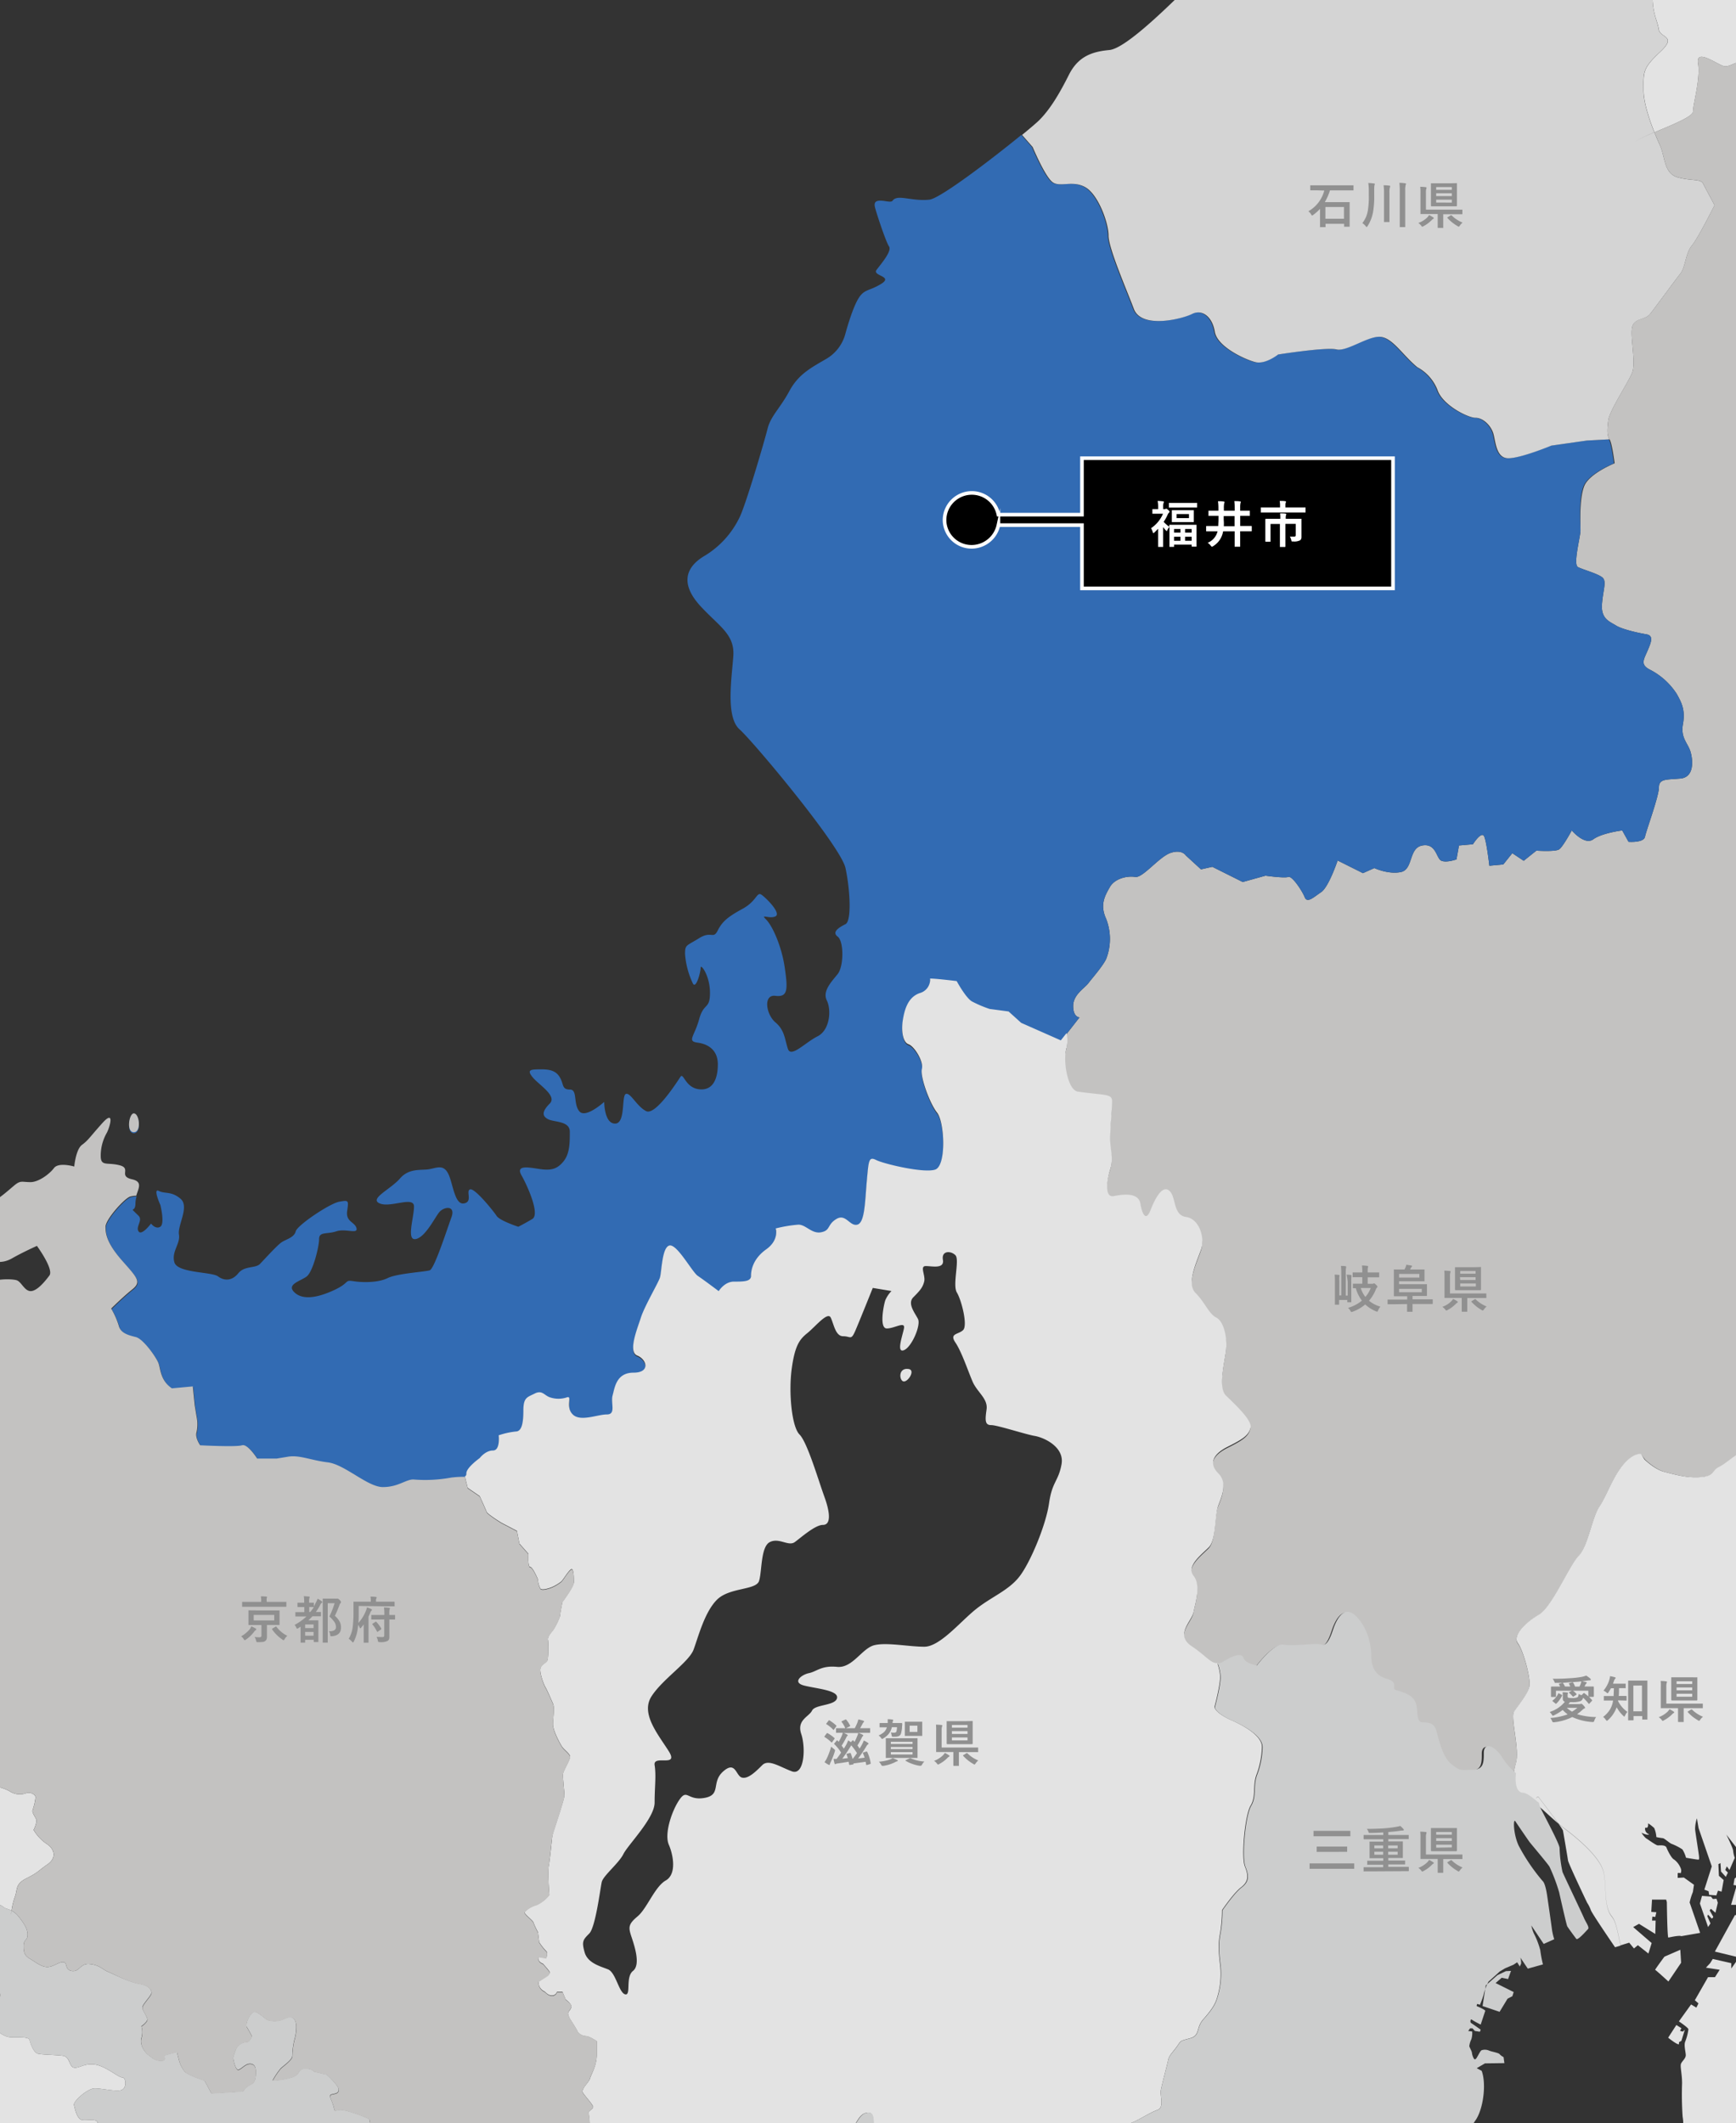 <svg xmlns="http://www.w3.org/2000/svg" xmlns:xlink="http://www.w3.org/1999/xlink" viewBox="0 0 480 587"><rect x="0" y="0" width="480" height="587" fill="#333333" stroke="none"/><defs><style>.cls-1{fill:none;}.cls-2{clip-path:url(#clip-path);}.cls-3{fill:#c3c2c1;}.cls-4{fill:#e3e3e3;}.cls-5{fill:#326bb3;}.cls-6{fill:#d4d4d4;}.cls-7{fill:#cccdcd;}.cls-8{isolation:isolate;}.cls-9{fill:#909090;}.cls-10{stroke:#fff;stroke-miterlimit:10;}.cls-11{fill:#fff;}</style><clipPath id="clip-path"><rect class="cls-1" width="480" height="587"/></clipPath></defs><title>map_fukui</title><g id="mask"><g class="cls-2"><path class="cls-3" d="M701.1,430.33c-.7-2.8-1.4-6.3,2.1-7.69s6.3-6.3,8.39-6.3,2.81-2.81,1.4-8.4-1.4-9.1-4.19-11.2-4.2-6.29-1.4-5.59,7,2.09,11.89.7,3.5-6.3,1.4-6.3-2.8-6.3-4.9-8.4-4.2-6.29-2.1-7.69,5.6-3.5,7-6.29,1.4-12.6.7-15.4-2.1-7.69-6.29-8.39-11.2-10.5-11.2-12.6,0-6.29-1.4-9.09-8.4,2.1-11.2,0-4.89-9.1-4.89-9.1,3.5-9.79,4.89-13.29,4.2-4.2,2.1-7-9.09-6.29-12.59-9.79-1.4-11.19-4.2-15.39-7.69-8.4-7.69-12.6-7.7-3.49-9.8-4.9-11.89-11.19-11.89-11.19-14,1.4-17.49-1.39-3.5-7-2.1-14,5.6-2.1,7.69-2.1,3.5-10.49,3.5-14,5.6-5.6,11.9-8.39,9.09-2.8,11.89.69,5.6,2.1,8.4.7,4.19-2.8,4.89-7,5.6-9.79,5.6-9.79l7-2.1,2.09-6.3s3.5-4.2,3.5-7,5.6-4.2,9.8-7.7,8.4-10.49,8.4-14,2.1-9.09,3.49-11.9-.69-5.59-4.9-7-7.69-5.6-9.79-9.79-4.2-7.7-2.1-11.2,5.6-9.09,8.4-10.5,2.1-8.39,2.8-10.49-4.2-3.49-4.9-6.29,3.5-11.2,6.29-14.7,13.3-18.19,15.4-21,1.4-6.3,2.1-8.39-3.51-11.9-4.9-14.69-12.6-4.9-13.3-7.7c-.34-1.4-1-4.72-1.65-7.69H696.91c-2.8,0-7.7-5.6-7.7-5.6s-4-7.34-8.75-6.82c-2.51.28-8-.87-8-.87s-2.1,5.59-4.2,4.89-17.49-5.59-18.89-7.69.18-7.35.18-7.35l-7.88-1.58-4.72,2.63L636-16s-9.8,1.4-12.6,3.5-5.59-1.41-4.19-4.2,2.8-6.3,2.8-8.4-6.3-2.1-9.1-2.8-5.6,2.1-7.7,2.8-2.62-5.77-4-2.28-7.87,12.25-10,11.55-5.59-7.52-7.69-7.52-7.53-2.93-11.2,0c-7,5.6-15.39,19.24-17.49,19.94s-2.8,6.3-2.8,6.3-9.8,0-11.19,4.2l-3.5,10.49s2.1,1.4,1.4,3.5-5.6,8.39-5.6,8.39-4.9-2.09-4.9.7-4.2,8.39-4.2,8.39-11.19,6.3-13.28,7-.7-1.4,0-5.6a73.33,73.33,0,0,0,.69-9.8S508.7,19,502.41,16.85s-7.7-5.6-11.2-3.5a73.25,73.25,0,0,0-7,4.9c-3.5-2.8-5.6.7-7.7,0s-7.7-4.9-7-.7-1.4,11.19-1.4,13.29c0,1.4-5.89,3.73-10.66,5.75.6,1.48,1.16,2.77,1.57,3.7,1.4,3.15,1.05,7.69,4.9,8.74s6.3.35,7,1.75,3.15,5.94,3.15,5.94-4.55,9.1-6.3,11.2-1.74,5.94-3.14,7.7-7,9.44-8.4,11.19-4.2,1-4.9,3.5,1.05,9.8,0,12.59-6.29,10.5-6.64,13.3-.35,4.2.34,5.25l7.7-.36-7.7.36c.71,1,1.41,6.64,1.41,6.64s-7,2.8-8.4,6.3S437,144.88,437,146.63s-2.1,9.44-.7,10.15,5.25,1.74,6.65,2.79.35,3.15,0,7.35,2.1,4.9,3.85,6,6.29,2.09,8.39,2.44,1.4,2.1.35,4.55-2.1,3.85.7,5.25a19.29,19.29,0,0,1,7.35,6.65c1.39,2.45,2.44,4.54,1.74,8.39s1.41,5.25,2.11,7.69,1,7-2.8,7.35-5.95,0-5.95,2.45-3.5,11.9-3.85,13.64-4.55,1.41-4.55,1.41l-1.75-3.15s-5.59.69-8,2.45-5.95-2.45-5.95-2.45-2.45,4.54-3.5,5.24-6.29.35-6.29.35l-3.5,2.8-3.15-2.1L415.65,239l-3.85.35s-.7-6.29-1.4-8.05-3.14,2.11-3.14,2.11l-3.85.34-.7,3.85s-2.8,1-4.2.35-1.4-4.89-5.25-4.2-2.44,6.65-5.94,7.35S380,240,380,240l-3.15,1.4-7-3.5s-2.45,7.34-4.55,8.75-3.85,3.15-4.55,1.4-3.5-6-4.55-5.6-6.29-.35-6.29-.35l-6.3,1.75-8.4-4.2-3.14.7-4.2-3.85s-1.05-1.75-4.2-.7-7.7,7-9.79,6.65-5.6.35-7,2.79-2.8,4.91-1.05,8.75a15.24,15.24,0,0,1,0,11.19c-1.05,2.11-3.85,5.26-4.9,6.65s-4.2,3.15-4.2,6.3,1.75,3.15,1.75,3.15L294.8,286a8.82,8.82,0,0,1,0,4.1c-1.05,3.16.21,11.65,3.15,12.07,7.34,1.05,9.44.53,9.44,2.62s-.52,7.36-.52,10.5,1.05,5.25,0,8.4-1.58,7.87,1.05,7.35,6.82-1.06,7.34,2.09,1.58,4.73,2.63,2.1,3.15-7.34,5.24-5.77,1.05,6.82,4.73,7.35,5.25,5.77,4.2,8.91-4.2,9.45-1.58,12.07,3.67,5.77,5.77,6.82,3.15,5.78,2.63,9.45-2.1,10,0,12.07,7.34,6.81,6.82,8.92-2.1,3.15-6.3,5.25-5.25,4.72-2.62,7.34,1.05,6.3,0,8.92-.53,9.45-2.63,11.55-6.29,5.24-4.19,7.87.52,7.34,0,10-5.25,6.29-.53,9.44c3.85,2.57,5.26,4.78,7.06,4.67a29.47,29.47,0,0,0-1.29-3.09,29.47,29.47,0,0,1,1.29,3.09,3,3,0,0,0,1.34-.47c2.62-1.57,5.25-2.62,5.77-1.05s3.68,2.1,3.68,2.1,4.71-6.3,7.34-5.77,8.92-.53,10.49,0,2.63-2.63,3.15-4.2,2.63-7.35,6.3-3.67,4.19,8.92,4.19,11,.53,5.24,4.2,6.29,1.05,2.63,2.63,3.15,4.2,1,5.25,3.15,0,5.77,2.1,5.77,3.14.53,3.67,2.1,1.57,7.34,4.2,9.45,2.62,1.57,5.77,1.57,3.14-2.1,3.14-4.73,2.63-2.62,5.25,1.58a17.73,17.73,0,0,0,3.61,4.09,18.35,18.35,0,0,1,.59-3c1.05-3.68-1.57-12.59-.53-14.17s3.68-4.72,4.21-6.82-1.58-10-3.16-12.07,2.1-5.77,5.78-7.87,8.39-13.64,11-16.26,3.67-10.5,5.77-13.65,3.67-8.39,7-12.07c2.68-3,4.55-2.44,4.55-2.44l1.05,1.39s2.8,2.8,5.6,3.5,6.3,1.75,10.14,1.41,2.8-1.76,4.9-2.81,4.55-3.49,5.95-3.84,5.94-1.06,7-2.1,5.6-.7,9.45-1.05,4.55-2.1,7-3.5,2.11-2.45,4.2-2.79,3.5,0,3.15-2.46,2.45-4.9,4.9-5.24-.7,4.55.35,5.24,4.2,4.9,5.24,5.6,1.76,1.75,3.15,2.1,2.1,2.8,4.2,2.8,3.15,2.45,5.25,2.1,1.4,6.29,1.4,9.79,3.5,4.2,7,4.2,2.11,7.7,2.11,7.7-.71,6.29,2.79,7,5.77-3.15,5.77-3.15c1.58-.35,5.78,1.05,6.65,1.23s5.77,4.72,6,5.6,3.67.34,4.2.17,3.14-.17,3.84.35,1.75,3.15,2.45,4.55.35,3,1,4.19,2.45,1.58,4.72,1.93,7.18-1.93,7.7-1.93,1.57,1.41,2.28,1.23,1.57-2.28,4.36-3.68,8.4-6.29,8.4-6.29,7.7-2.1,11.89-2.8,13.3,6.3,13.3,6.3-1.4,5.59,1.4,6.29,7-.7,9.79-1.4,2.8,7,2.8,7,7.69,2.09,9.79.7,1.4,6.29,3.5,7,11.9-7.69,18.89-11.19,8.4-8.39,10.5-11.89,8.39,0,11.89.69c1.29.26,1.91-.05,2.15-.69l-1.1-1.4,1.1,1.4C702.26,434.15,701.54,432.1,701.1,430.33Z"/><path class="cls-4" d="M534.59-226.63l3.12,2.5a4.16,4.16,0,0,1-1.75,1.85c-3.88,2.15-4.31,10.77-3.88,12.92s-10.34,15.51-12.93,17.67-.86,4.31-.43,6-.43,4.31.86,6.89,18.1,14.65,19.39,15.08,3,3.88,5.6,6.47,14.66,4.31,17.67,4.74,5.17,5.6,9,6.46,17.23,2.16,23.7,0,25.84,2.16,29.72,1.29,6.9-7.32,9.91-10.34,8.19-4.31,9.48-7.33,2.16-9,4.74-12.92,4.31-11.2,4.31-14.22-1.29-5.6-.86-9.05,5.6-13.78,9.48-15.07,11.63-3.88,15.51-7.33,14.65-2.59,22-4.74c5.32-1.56,17-3.81,26.78-6.73a34.22,34.22,0,0,0,1.92,3.73c2.19,3.63,4,6.55,7.28,7.64s11.64,3.63,14.18,4.72.73,8.37.73,9.82a23,23,0,0,1-1.45,6.91c-1.1,3.28,5.09,9.1,7.27,12s-.36,10.91-.36,12.73,1.81,6.55,4,10.19.36,8,.36,10.18,3.27,3.64,4.73,5.82c.33.5.9.54,1.57.33a39.1,39.1,0,0,0-2.36,7.63c-.71,4.2-1.23,7.88-.53,12.07s-2.8,11.9-.7,14.7-1.4,13.29-1.4,13.29-1.4,8.4-1.4,11.2,3.32,13.12-.17,13.81a41.45,41.45,0,0,0-12.6,5.77c-2.79,2.1-5.77,1.4-5.77,6.3s-1.05,6.3,1,6.3,4.2-.7,3.5,5.6-6.3,5.59-8.4,4.9S734-41.22,734-41.22s-4.9,1.4-4.9,3.5v11.2l-2.8,4.89s-.7,6.3-2.8,7.69-7.7,4.2-7.7,4.2S714.4.76,710.2.76h-1c-.62-3-1.14-5.6-1.14-5.6s.52,2.62,1.14,5.6H696.91c-2.8,0-7.7-5.6-7.7-5.6s-4-7.34-8.75-6.82c-2.51.28-8-.87-8-.87s-2.1,5.59-4.2,4.89-17.49-5.59-18.89-7.69.18-7.35.18-7.35l-7.88-1.58-4.72,2.63L636-16s-9.8,1.4-12.6,3.5-5.59-1.41-4.19-4.2,2.8-6.3,2.8-8.4-6.3-2.1-9.1-2.8-5.6,2.1-7.7,2.8-2.62-5.77-4-2.28-7.87,12.25-10,11.55-5.59-7.52-7.69-7.52-7.53-2.93-11.2,0c-7,5.6-15.39,19.24-17.49,19.94s-2.8,6.3-2.8,6.3-9.8,0-11.19,4.2l-3.5,10.49s2.1,1.4,1.4,3.5-5.6,8.39-5.6,8.39-4.9-2.09-4.9.7-4.2,8.39-4.2,8.39-11.19,6.3-13.28,7-.7-1.4,0-5.6a73.33,73.33,0,0,0,.69-9.8S508.7,19,502.41,16.85s-7.7-5.6-11.2-3.5a73.25,73.25,0,0,0-7,4.9c-3.5-2.8-5.6.7-7.7,0s-7.7-4.9-7-.7-1.4,11.19-1.4,13.29c0,1.4-5.89,3.73-10.66,5.75-1.41-3.56-3-8.24-3-11.7,0-4.89-.35-5.94,4.55-10.5s0-3.84-.35-6.28S456.93,3.9,456.93-1,451-9,449.58-9.74s-1.05-5.59,0-5.59,5.6-3.85,7.7-7.35-1-8.4.35-10.15.7-5.25-.35-6.3-.35-4.89,0-7.34.7-4.2,2.1-5.6,3.84-8.74,3.84-11.19-3.84-5.6-6.29-5.95-1.05-5.25-1.05-8-2.1-10.5-1.75-13.3,2.45-3.5,3.85-4.89.35-4.55.35-4.55a4.83,4.83,0,0,0,2.45-3.15c.35-2.09,3.49-3.85,3.85-4.9s.35-5.59-.7-6.3-2.1-.69-1.75-3.84.35-1.4-4.55-7,1.05-7,2.8-6.64,4.2-1.76,4.55-3.15,3.84-4.2,5.25-4.55,4.89-7.34,3.84-9.1-2.79-3.84-1.05-4.9,2.1-4.54,1.75-6.64-.35-5.94,1.05-7.35S478.62-178,479-179.4s-1.05-4.9,1.4-6.65,4.2-8.39,3.5-11.19-.35-6.3,2.45-10.49,5.24-3.5,7.69-5.25,4.9-8.05,9.79-9.1,4.21,1.75,7.7,3.15,4.2-2.8,4.9-4.9,4.2-2.1,7-1.4S534.59-226.63,534.59-226.63Z"/><path class="cls-4" d="M464.6,539.05l.22,3.59-3.51,5.19s-3.51-3.22-3.66-3.22,2.56-3.65,2.56-3.65Zm6-14.9-.58,2.11,2.26,6.51.66-1-.87-2,.21-.43,1,1.09c.43-.22.43-.51.43-.51l-1-1.75.36-.44,1.25,1.09.65-2.77-.36-1.1-1,.07-.52-.66Zm10.75-6.29-1.76,1.53-.29,1.75.88.15-1.54,5.34h2l1.31-1.32,2-6.51-.3-.8Zm3.44-1-.15,1.69h.73l.07-1.9Zm-23.55,46.5s2.71,2.19,3,1.76v-.52l.66-.36.95-3.07-.58.51-.74-.22.37-.73-1.39-.88Zm-3.87,30.71,2.41,12v1.69l.22.8,2.05-.51-.44-2.34,3.95-.88-.44-3.88-1.39.07-.22-1.23,1.39-.22L462,595.27l-2.27-1.46-.87-.36ZM504.22,614l-.14,2,2.85-2-.81-1.39ZM508,594.4s-.37,1.9-.07,1.82.51-.87.51-.87S508.39,594,508,594.4Zm25.66,55.19c-.22.15-1.17.95-1.17.95l.59,1-1.1.36-1-.14s-.15.66.07.73,1.18.36,1.18.36l-.74,1,2.27,1.84L534,653l1.39-.59,1,2.12,1.24.58-.58,1.62,1.24-.23.29-2.11,1.24-.23-1.9-.94,1.54-1.1-2.41-.58Zm20.1-14.11a3.61,3.61,0,0,0-.87.36s-.29,1.4-.08,1.4a15.16,15.16,0,0,0,1.76-.66ZM622.06,644v1.39h-.72l-.15,1h-1.1l-.22,2.55,3.44,1,.07-6.13Zm-26.82-15.79c-.37,0-.66.29-.37.73s.51.07.81-.07a7.6,7.6,0,0,1,1-.37c.44-.14,0-1.46-.44-1.24C596.19,627.22,595.6,628.17,595.24,628.17Zm-26.91,7.17c.66,0,.44-.59.37-1s-.59.05-.88.15S567.68,635.34,568.33,635.34Zm-.51-3c.44,0,.3-.29.22-.59s-.73-.14-.95,0C567.09,631.75,567.38,632.34,567.82,632.34ZM520.6,660.56a7,7,0,0,1-.22,1.39c-.15.29.44.73.44.73s3.36-1.17,3.58-1.17,1.17-1.39,1.31-1.61-1.46-.8-1.46-.8Zm3.43,7.75c-.36.29-.14.8-.36,1.31s-.88-.15-1.47,0,0,0,.08.37.44.51,1,.43.29.45-.08.66-1.09.08-1.38.08.58,1.24.07,1.61-1.39.87-1.32,1.39,1,.14,1.39.29.59,1.31,1.17,1.24,0-1.24-.07-1.53a3.91,3.91,0,0,1,.07-1.54c.15-.44,1.32-.88,1.68-1s-.07-2.93-.07-2.93S524.4,668,524,668.31ZM424.57,498.56c2,1.7,4.27,3.87,6.33,5.62-1.86-2.56-5.16-6.88-5.46-7.24S424.36,497.13,424.57,498.56ZM675.74,655.27a45.84,45.84,0,0,1-2.1-13.13c0-4.72.53-10.49,4.2-13.63s0-5.78,2.1-11,4.72-7.87,7.34-9.44,9.45-2.1,11-4.2,2.63-1.58,5.25,0,4.2,1.57,6.3-.53,1-8.39,2.62-8.91,4.2,0,9.45-2.63,4.72-4.72,4.72-7.35,1.57-5.77,3.15-8.39,0-6.29,2.1-8.39,3.67-1,6.3-1.58,2.61-6.82,5.24-7.35,3.67-2.62,2.62-4.72.53-7.35,0-8.92.53-5.24,2.63-8.39,4.2-4.73,6.29-9.45,6.3-5.25,9.45-6.82,2.62-1.57,4.2-6.83,1.57-3.66,3.67-4.19,3.15-2.1,3.67-5.25-1.57-7.87-.52-9.44,4.2,0,4.2,0a18.93,18.93,0,0,1,5.24-3.67c2.63-1,4.73-3.15,2.63-5.26s-.53-5.76-3.15-7.34-3.15-3.15,1-9.45c1.89-2.83,3.88-5.56,5.51-7.7-1.19,1.06-2.43,2.12-3.76,1.93a16.47,16.47,0,0,0-5.95,0c-1.05.36-5.25,3.85-11.2,3.15s-2.79-6.64-4.19-6.64-3.5.7-6.65.35-7.34,0-8-1.75-3.5-2.11-6-2.8a25.88,25.88,0,0,0-6.3-1c-1.4,0-7,2.45-8.39,3.15s-2.8,6.29-3.85,6.64-8.4-1.4-8.4-1.4-4.89,2.81-7,3.85-5.6,3.85-6-.7a21.52,21.52,0,0,0-1.75-7.34s-6.65-7-6.65-9.45a38.28,38.28,0,0,1,1.4-7.34l4.9-4.9-1.35-1.75c-.24.64-.86.95-2.15.69-3.5-.69-9.79-4.19-11.89-.69s-3.5,8.39-10.5,11.89-16.79,11.9-18.89,11.19-1.4-8.39-3.5-7-9.79-.7-9.79-.7,0-7.7-2.8-7-7,2.1-9.79,1.4-1.4-6.29-1.4-6.29-9.1-7-13.3-6.3-11.89,2.8-11.89,2.8-5.6,4.89-8.4,6.29-3.67,3.5-4.36,3.68-1.75-1.23-2.28-1.23-5.42,2.28-7.7,1.93-4-.7-4.72-1.93-.35-2.79-1-4.19-1.75-4-2.45-4.55-3.32-.52-3.84-.35-4,.7-4.2-.17-5.08-5.42-6-5.6-5.07-1.58-6.65-1.23c0,0-2.27,3.86-5.77,3.15s-2.79-7-2.79-7,1.39-7.7-2.11-7.7-7-.7-7-4.2.7-10.14-1.4-9.79-3.15-2.1-5.25-2.1-2.8-2.45-4.2-2.8-2.1-1.4-3.15-2.1-4.19-4.9-5.24-5.6,2.1-5.6-.35-5.24-5.25,2.79-4.9,5.24-1.05,2.1-3.15,2.46-1.75,1.39-4.2,2.79-3.14,3.15-7,3.5-8.4,0-9.45,1.05-5.59,1.75-7,2.1-3.85,2.79-5.95,3.84-1.05,2.46-4.9,2.81-7.35-.71-10.14-1.41-5.6-3.5-5.6-3.5L453.78,402s-1.87-.52-4.55,2.44c-3.32,3.68-4.89,8.92-7,12.07s-3.15,11-5.77,13.65-7.35,14.16-11,16.26-7.35,5.77-5.78,7.87,3.68,10,3.16,12.07-3.16,5.25-4.21,6.82,1.58,10.49.53,14.17a18.35,18.35,0,0,0-.59,3,18.36,18.36,0,0,0,3.21,2.21,18.36,18.36,0,0,1-3.21-2.21c-.31,2.81.1,5.36,1.64,5.36.88,0,2.49,1.19,4.37,2.81-.21-1.43.57-2,.87-1.62s3.6,4.68,5.46,7.24c.66.57,1.3,1.09,1.89,1.54,4.2,3.15,9.45,7.86,10.5,11.54s-.06,9.68,2.36,12.59c1.32,1.6,1.71,5,2.45,8l2.36-.72,1.31,1.6,1.09-.9,2.91,2.3.9-2.9-5.11-4.41,1.61-.9,4.5,2.8.1-3.7h-1l.1-1.1.8.1.3-1.3-1.41-.1.21-3.4h3.9l.2.7s.1,9.31.4,9.81c0,0,3-.71,3.6-.4l5.2-.91s-2.8-8.1-2.9-8.41a16.78,16.78,0,0,1,.9-2.89l.3-2-2.8-2-1.7.1V518c0-.39.8-.1.8-.1a1.59,1.59,0,0,0,.1-1.2,5.52,5.52,0,0,0-1.9-2.6c-.7-.3-1.8-2.5-2.1-3.3s-1.9-.6-2.4-.6-2.91-1.8-3.3-2a6.76,6.76,0,0,1-1.21-1.51s1.41.7,1.91.51,0,0-.5-.51-.6-1.59-.11-1.39.61-.8.51-1.11,1.3.81,1.7,1.2a7.46,7.46,0,0,1,.6,2.51,16,16,0,0,0,1.8.3c.4,0,2,1.5,2.5,1.6a15.93,15.93,0,0,1,2.9,1.5,8.43,8.43,0,0,1,1,2.31s2.8.49,3.11.49.59.3.49-.8-1-6.5-1.09-7.6a10,10,0,0,1,.5-3l.46,2.71L473.3,516l-2.05,6.43,1.17.44.15,1,2,.14.44-1.31,1,.28.58-3.21-1.32-1.17-.14-3.22.58-.29.15,2.34,1.32,1.46.58-1.17-.73-.73.43-1,.74,1,1.46-3.36a7.16,7.16,0,0,1-.44-1.9c0-.73-1.9-4.53-1.9-4.53l3.51,4.53,1-5h.88l-.44,3.81,2.34.29,1.75-3.22,2.35-3.94-.74,3.51L487,510l-.44,2.34s2.93.59,3.37,1.17l-3.22-.43-.3,2.33,2.2.3.15.87h-2.05l-.15,1.9,7.31.44-3.21.59-3.81,1-1.46.3-2.34,6.87L486,528l.29.88,2.49-.15-.15.73h-8.92l-5.55,10.09,6,1.46,4.38-6.29-.29,1.62-5.55,7.89v-1.47l-5.12-1.17-.73,1.17L471.69,544l3.8.58-1.31,2.05h-1.91L468.62,553l1,.88-.58,1.17-1.46-.88-3.37,4.68s2.63,1.76,2.63,2.19a14.24,14.24,0,0,1-.87,3.37c-.44,1,.14,2.92.14,3.8s-1,1.6-1.31,2.33.29,2.78.29,5.42a90.23,90.23,0,0,0,.15,9.2c.29,1.9.14,1.9,0,2.35a14.43,14.43,0,0,0-.3,3.21,6.88,6.88,0,0,0,.73,3.37c.44.58,2.78.14,2.78.14a11.3,11.3,0,0,0,.44-2.78c0-1.32-.44-1.17,0-1a1.41,1.41,0,0,1,1,1.16c0,.58.29,1.17.29,2.19s1.31,1.47,2.34,1.9,3.8,4.39,3.65,5.12a7.34,7.34,0,0,0,.58,3.07,19.39,19.39,0,0,1,1.91,4.68c.44,2-.73,9.21-1.61,10.67a3.85,3.85,0,0,0-.59,3.37c.29.73-4.67,13.16-5,13.74a2.49,2.49,0,0,0-.43,2.48c.43,1.47,5.69,7.61,5.84,8.63s1.76,1,2.78,2,5.26,4.39,8.19,5.26,11,6,12.28,6.29.15-1.46.73-1.32,1,1.32,2,2.64,5.13,1.16,5.56.14,3.8,1.32,4.25,1.32.72-1,.72-2.05-1.46-2.33-1.46-3.22.59-2.19.29-2.93-1.75-.28-1.6-1.31,0,0,.58-1.31-3.07-4.24-5-5-2.49-3.21-3.65-4.09a39.44,39.44,0,0,1-3.36-2.48,7.11,7.11,0,0,1-1.33-3.36c-.28-1.32-2.48-1.32-3.5-2.2s-.29-4.54.44-6.14.73-4.38,1.46-6.29a8,8,0,0,0-.15-4.53l1.17-1,.58-4.53-1-.3.15-1.17,1.9.29.14-5.55-1-1-.43-2.48.87-.14.15,1.75,1.75.15s.58-2.49.58-2.93-2.48-1.17-2.48-1.17l-.29-2.33s2.93,1.6,3.8,1.46,1.9-5,1.46-5.27a6.85,6.85,0,0,0-2.49-.44c-.58,0,.16-.88.16-.88a2.65,2.65,0,0,0,1.46-1.31c.28-.88,3.94,1,4.53,1.31a4.26,4.26,0,0,0,2.7.52c.73-.3-2.85-1.1-1.68-2.85.73-1.09,3.8-9.22,3.8-9.22s.88-6.43,1-9.06,2.48-5.71,1.9-3.66-.3,7.9-.3,8.78-1.89,13.59-2,14.91a9.69,9.69,0,0,1-1,3.51,72.29,72.29,0,0,1-4.67,6l3.07.59-.3,1.17a7.76,7.76,0,0,1-2.19.29c-.44-.14-.44,1.31-.44,2.93s2.05,6.87,2.63,7.89,2.2-1.9,2.49-2.78,5.56-9.35,6.58-11.55,5.41-5.85,6.43-6.14.15.88-.88,1.47a13.91,13.91,0,0,0-3.07,3.49c-.43.74-6.28,13.18-6.28,13.18l-1,3.35,4.1,1.61s2.19-6.72,2.78-7.74,1.17-.74.58.72-.88,3.66-1.17,4.54.59,3.36.88,5,3.21,4.53,4.24,5.7a5.8,5.8,0,0,1,1.6,2.63c.15.73,1.76,2.49,2.93,3.66a2.34,2.34,0,0,0,2.63.43,6.06,6.06,0,0,1,1.75.3c.88.28,2.79-.15,2.64-1s0-1.61-.15-3.23c-.07-.79-.07-1.94-.07-2.79a19.8,19.8,0,0,0,1,2.65c.58,1.46.14,1.61,1,2.77s.59-.28,1.9-.58,2.93-1.9,4.1-2,1.9,1,3.22,2,.58,2.48,1.45,1.9,1.91.44,2.06,0a10,10,0,0,1,2.77-2.78c1-.58.14-1.75,1.61-2.18s4.09,1.16,5.12,2.33,2.48,1.31,3.07.15.14-1.9,1.46-1.76,1.9-.72,2.78.15,1.17,2.77,2.48,2.34,1.76-2.05,2.49-1.9,1.76.43,2.19-.15.88-.58,1.32-.15a6,6,0,0,1,1.17,3.52,7.05,7.05,0,0,1-1.47,3.35,1.69,1.69,0,0,0-.58,1.76c.15.73.88-.14,1.61.15s2.49-2.49,3.65-3.51.74-2.48.74-3.51,0-3.36-.45-3.51.59-1.6.59-1.6,1-2.93,1.61-4.25a13.07,13.07,0,0,1,2.48-3.07l.73.73-1.16,1.62,2.92,2.34,2.78-4L590,617.5l.59-.44,1.17.88.73-2.05,2.19,1.46,4,1.76s.44-1.17.73-1a21.84,21.84,0,0,1,1.76,2.78l2.48,1,6.29-.29-.15-1.61,1.32-.14.14,2.19,4.24.3v-1.47l-2-1.75,2.48.14,1.46.87-.14,2.65,1.61.14s.87,1.46,1.75,1.17L619.07,621l1.32.58,2,3.51-3.65,1.47,1.17,5.25,3.36-.58,2.19-1.17,1.9,1.17A13.75,13.75,0,0,1,630,632.7c.55.47,7.16-.72,7.16-.72l1.61.43-3.51,1-5.26.28-3.08-.44-1.46.6-.14,1.16-1.47.15s-.14,8.33.73,9.36L624,650.1l5.12,1.61,2.63-1.76,1.75,2.49H631.2l-1.46.59v1.61l-2.19.29-.3-1.76h-7.16l.15,8.78,1.31.87,2.2-.14v-.88l3.8-.59-2.19,1.18-.74,1.16,1.47,2.34L624,664.72a1.85,1.85,0,0,1-1.61.15L621.7,666l-1-1.32-.59,1,1.75,1.46-.58,1.31-1.61,1.9-3.07-1-1.9.44-2.92,1.76,1.31-2.34,1.47-3.51,3.07-.44.14-13.46-5.56-1-6.87,5.69,1.17,2.78L605,663.55s-2.23-3-3.63-3.39c-2.8-.69-4.19,10.49-5.24,11.54s-6.3-.35-7.35-.69-4.55,3.14-8.4,5.24-12.59,3.5-14.33,3.15-2.46,1.75-.36,2.8-3.49,2.8-5.59,3.85-4.2-1-5.25-1-5.25-2.8-4.9-5.6-7-2.79-7.35,0-4.54,7.35-6.29,10.84-4.55,13-6.3,14.35-5.25,3.85-3.85,3.85,6.3,2.79,10.5.35,16.79-3.85,19.24-4.2,4.55,1.4,10.15,0,33.23-11.2,57.36-18.89,42-8.4,50.38-11.9a13.52,13.52,0,0,1,2-.63,66.51,66.51,0,0,1,2-7.94C679.94,658.94,676.79,658.42,675.74,655.27Zm-232.45-138c-1.05-3.68-6.3-8.39-10.5-11.54-.59-.45-1.23-1-1.89-1.54a15.59,15.59,0,0,1,1.25,1.86c.1.51,1.3,7.52,1.4,8.31s5,11.11,5.3,11.7a9.66,9.66,0,0,1,1,2c.2.8,6.71,10.3,6.71,10.3l1.54-.47c-.74-3-1.13-6.44-2.45-8C443.23,526.94,444.34,520.94,443.29,517.26Z"/><path class="cls-5" d="M36.1,331a6.46,6.46,0,0,1,1.68-.23,6.71,6.71,0,0,0-.33,1.91c0,3-2.16.43.86,3.45,1.26,1.25-.86,3,0,4.31s3.45-2.16,3.45-2.16,1.29,1.72,2.58.86,0-6,0-6-2.15-4.74-.43-3.88,3.45,0,6,2.15-.86,7.33-.43,9.91S47.36,346,48.22,349s10.34,2.59,12.06,3.88,3.88,1.29,5.61-.86,4.74-1.29,6-2.59,4.74-5.17,6-6,3.45-1.29,3.88-3,9.48-7.76,12.06-8.2,2.59-.43,2.16,2.59,2.15,3,2.58,4.74-3,0-5.6.87-4.74,0-4.74,2.14-1.72,9.06-3.45,10.35-5.6,2.15-3.44,4.31,6,1.72,10.77-.43,3-3,5.6-2.59,6.89.43,9.48-.86,10.34-1.72,11.63-2.15,4.74-11.21,6-14.65-2.16-3-3.46-1.3-3.87,6.9-6.46,7.32-.43-6-.43-9-6.46.43-9.48-.86,3-3.88,5.6-6.89,6-2.16,8.19-2.59,3.88-1.29,5.17,1.3,1.73,8.61,4.31,8.18.43-3.45,1.72-3.88,6.47,6,7.33,7.33,6,3,6,3,1.72-.86,3.88-2.15-1.29-9.05-3-12.07,2.16-2.15,5.17-1.72,4.74,0,6.47-2.16,1.72-5.17,1.72-8.18-4.31-2.59-6-3.45-1.72-2.15.44-4.31-3-5.17-4.74-7.32-.43-2.16,2.58-2.16,4.31.87,5.17,2.59.43,3,2.59,3,.86,3.88,2.58,6,6.89-2.59,6.89-2.59,0,6,3,6,1.72-7.76,3-8.2,3,3.45,5.6,4.75,8.62-8.19,9.48-9.48,1.29,3,5.17,3.44,5.17-3,5.17-6.89-2.59-5.6-5.6-6-.86-1.73.43-6.46,3-2.59,3-7.33-2.59-8.18-2.59-6.89-1.29,6-2.15,4.3a22.78,22.78,0,0,1-2.16-8.18c0-2.59.43-2.15,3.88-4.31s3.88.43,5.17-2.15,3-3.88,6.89-6,3.88-4.75,5.17-3.89,5.6,5.18,3.88,6-4.31-.86-2.58.86,4.3,7.33,5.17,13.36.86,8.18-2.59,7.75-2.58,5.17,0,7.33,2.59,4.73,3.45,7.32,4.74-1.72,8.19-3.45,3.87-7.32,2.58-9.91,1.29-5.17,3-7.32,1.73-9.05,0-10.34.44-2.59,2.16-3.45,1.29-9.48,0-15.5-25.42-34.91-29.3-38.36-2.15-14.21-1.72-20.24-3.88-8.19-9.05-13.79-4.74-10.35.86-13.79a25.16,25.16,0,0,0,9.91-10.77c1.73-3.45,6.9-21.11,7.76-24.56s3.45-5.61,6-10.34,6-6.46,10.34-9a11.41,11.41,0,0,0,5.17-6.89s1.72-6.47,3.45-9.48,3-2.16,6.46-4.31-2.58-2.16-1.29-3.87,4.31-5.18,3.44-6.47-3.44-9.05-3.87-10.77.43-2.16,3-1.73,1.29-.43,3-.86,5.17.86,9.05.43c3-.33,17.55-11.45,25.41-17.89l2.92,3.34s3.5,8.39,5.6,9.79,5.59-.7,9.09,1.4,6.3,9.8,6.3,13.3,4.89,14.69,7,20.28,13.29,2.8,16.08,1.4,5.6.7,6.3,4.9,8.4,7.69,11.2,8.4,6.3-2.1,6.3-2.1,13.29-2.1,16.09-1.41,8.39-3.49,11.89-3.49,6.29,4.9,10.49,8.39a12.22,12.22,0,0,1,5.6,6.3c1.4,4.2,8.4,7.7,10.5,7.7s4.19,2.09,4.89,4.19.7,7,4.2,7,11.89-3.49,11.89-3.49l9.8-1.4,6.29-.34c.71,1,1.41,6.64,1.41,6.64s-7,2.8-8.4,6.3S437,144.88,437,146.63s-2.1,9.44-.7,10.15,5.25,1.74,6.65,2.79.35,3.15,0,7.35,2.1,4.9,3.85,6,6.29,2.09,8.39,2.44,1.4,2.1.35,4.55-2.1,3.85.7,5.25a19.29,19.29,0,0,1,7.35,6.65c1.39,2.45,2.44,4.54,1.74,8.39s1.41,5.25,2.11,7.69,1,7-2.8,7.35-5.95,0-5.95,2.45-3.5,11.9-3.85,13.64-4.55,1.41-4.55,1.41l-1.75-3.15s-5.59.69-8,2.45-5.95-2.45-5.95-2.45-2.45,4.54-3.5,5.24-6.29.35-6.29.35l-3.5,2.8-3.15-2.1L415.65,239l-3.85.35s-.7-6.29-1.4-8.05-3.14,2.11-3.14,2.11l-3.85.34-.7,3.85s-2.8,1-4.2.35-1.4-4.89-5.25-4.2-2.44,6.65-5.94,7.35S380,240,380,240l-3.15,1.4-7-3.5s-2.45,7.34-4.55,8.75-3.85,3.15-4.55,1.4-3.5-6-4.55-5.6-6.29-.35-6.29-.35l-6.3,1.75-8.4-4.2-3.14.7-4.2-3.85s-1.05-1.75-4.2-.7-7.7,7-9.79,6.65-5.6.35-7,2.79-2.8,4.91-1.05,8.75a15.24,15.24,0,0,1,0,11.19c-1.05,2.11-3.85,5.26-4.9,6.65s-4.2,3.15-4.2,6.3,1.75,3.15,1.75,3.15L294.8,286a29.94,29.94,0,0,0-1.58-5.34A29.94,29.94,0,0,1,294.8,286l-1.58,2-10.85-4.89-3.49-3.15-5.25-.7a31.64,31.64,0,0,1-4.9-2.1c-1.75-1.05-4.2-5.59-4.2-5.59s-5.59-.71-7.34-.71a3.86,3.86,0,0,1-2.8,4c-3.15,1.05-4.2,4.21-4.72,7.36s0,6.29,1.57,6.81,4.2,4.73,3.67,6.83,2.1,9.44,4.2,12.07,2.62,14.69-.52,15.74-14.17-1.58-16.27-2.63-2.1,0-2.63,5.78-.52,11.54-2.62,12.07-3.15-3.16-5.77-1.58-1.57,3.15-4.2,3.68-4.2-2.1-6.3-2.1a37.15,37.15,0,0,0-6.29,1.05s1,3.15-2.63,5.76-4.19,5.78-4.19,7.35-2.1,1.58-4.73,1.58-4.19,2.62-4.19,2.62-4.2-3.15-5.78-4.2-5.77-8.92-7.87-8.4S183,352,182.5,353.55s-4.2,7.87-5.25,11-3.67,9.45-1.05,10.5,3.68,4.72-1,4.72-5.25,4.2-5.78,6.3,1.05,5.25-1.57,5.25-7.35,2.09-9.45,0,0-5.25-1.57-4.72a7.34,7.34,0,0,1-4.72,0c-1.58-.53-2.1-2.1-4.2-1.06s-3.15,1.06-3.15,4.73-.52,5.77-2.1,5.77a21.64,21.64,0,0,0-4.72,1.05s.52,4.2-1.58,4.2-3.67,2.09-3.67,2.09S129,406,129,407.59s-1.2.46-4.2,1.05a39.37,39.37,0,0,1-10.49.53c-2.1,0-4.2,2.1-8.4,2.1S95.4,405,90.67,404.44s-7.87-2.09-11-1.57l-3.15.52H71.26s-2.62-4.19-4.2-3.66-11.54,0-11.54,0-1.58-2.11-1.05-3.68a10.52,10.52,0,0,0,0-4.2l-.53-3.15-.52-5.24-5.78.52c-3.14-2.1-3.14-5.25-3.67-6.82s-4.19-6.82-6.29-7.34-4.2-1.06-4.73-3.16a21.51,21.51,0,0,0-2.09-4.72s3.14-3.14,5.77-5.24,1.57-3.15-2.63-7.88-4.72-7.34-4.72-9.44S34.53,331.51,36.1,331ZM37,313.28c2.15,0,1.55-5.17,0-5.17C35.72,308.11,34.86,313.28,37,313.28Z"/><path class="cls-6" d="M528.63-302c1.29-2.59,4.31-6.46,6-5.17s2.59,5.6,1.29,9.05,3,5.6,1.3,8.18-6.46,3.88-9.48,5.17-3.45-4.74-6.47-3.88a12,12,0,0,0-7.32,7.76c-.86,3.45-2.15-1.73-4.31,0s-4.31,6.89-4.74,5.6-3.44-13.36-5.17-14.22-4.74-.43-4.74-1.72-2.58-1.73-3-3-1.29-3.44.86-5.6,4.31-1.72,4.31,1.29,1.72,7.76,3.88,5.6,1.72-4.73,3.87-4.3a10.35,10.35,0,0,0,8.19-2.16c2.59-2.15,6-2.58,6.89-.43s.43,5.17,3.88,4.74S528.63-302,528.63-302ZM291.12,50.43c2.1,1.4,5.59-.7,9.09,1.4s6.3,9.8,6.3,13.3,4.89,14.69,7,20.28,13.29,2.8,16.08,1.4,5.6.7,6.3,4.9,8.4,7.69,11.2,8.4,6.3-2.1,6.3-2.1,13.29-2.1,16.09-1.41,8.39-3.49,11.89-3.49,6.29,4.9,10.49,8.39a12.22,12.22,0,0,1,5.6,6.3c1.4,4.2,8.4,7.7,10.5,7.7s4.19,2.09,4.89,4.19.7,7,4.2,7,11.89-3.49,11.89-3.49l9.8-1.4,6.29-.34c-.69-1-.69-2.46-.34-5.25s5.59-10.5,6.64-13.3-.7-10.14,0-12.59,3.5-1.75,4.9-3.5,7-9.44,8.4-11.19,1.39-5.6,3.14-7.7,6.3-11.2,6.3-11.2-2.45-4.54-3.15-5.94-3.15-.7-7-1.75-3.5-5.59-4.9-8.74c-.41-.93-1-2.22-1.57-3.7A32,32,0,0,0,452,39.24a32,32,0,0,1,5.42-2.65c-1.41-3.56-3-8.24-3-11.7,0-4.89-.35-5.94,4.55-10.5s0-3.84-.35-6.28S456.93,3.9,456.93-1,451-9,449.58-9.74s-1.05-5.59,0-5.59,5.6-3.85,7.7-7.35-1-8.4.35-10.15.7-5.25-.35-6.3-.35-4.89,0-7.34.7-4.2,2.1-5.6,3.84-8.74,3.84-11.19-3.84-5.6-6.29-5.95-1.05-5.25-1.05-8-2.1-10.5-1.75-13.3,2.45-3.5,3.85-4.89.35-4.55.35-4.55a4.83,4.83,0,0,0,2.45-3.15c.35-2.09,3.49-3.85,3.85-4.9s.35-5.59-.7-6.3-2.1-.69-1.75-3.84.35-1.4-4.55-7,1.05-7,2.8-6.64,4.2-1.76,4.55-3.15,3.84-4.2,5.25-4.55,4.89-7.34,3.84-9.1-2.79-3.84-1.05-4.9,2.1-4.54,1.75-6.64-.35-5.94,1.05-7.35S478.62-178,479-179.4s-1.05-4.9,1.4-6.65,4.2-8.39,3.5-11.19-.35-6.3,2.45-10.49,5.24-3.5,7.69-5.25,4.9-8.05,9.79-9.1,4.21,1.75,7.7,3.15,4.2-2.8,4.9-4.9,4.2-2.1,7-1.4,11.19-1.4,11.19-1.4l3.12,2.5c1.47-3,.4-8.61.4-18.83,0-12.93.43-23.7.86-28.87s-2.15-5.6-1.29-7.33,2.59-5.17-.86-3.87-9.91,4.3-11.64,9,.87,5.61-1.29,8.62-.86.86-3.45.86-1.72.86-3.44,1.73-5.6,3.87-7.33,1.29,1.3-5.6-.86-6-8.18.87-6.89-3.44,3.44-3.45-.43-3.88-6.47-2.58-8.19-1.29.43,4.31-2.58,6-6.9,2.58-10.77,0,0-2.16.86-4.31-.43-6-.43-8.61,1.29-5.18,2.15-2.59,4.31,2.16,5.17-.86,2.15-4.31,2.15-6-.86-3.88-2.15-4.31-4.31,1.72-4.31,1.72-1.29-2.16.43-5.6,8.19-11.2,9.48-15.08-.86-2.58,1.29-3.88,6.47-.43,5.61-3.88-5.61-4.74-4.32-6,6.47,3,5.61-.43,1.29-2.15,3-1.72,5.61-3.88,4.31-1.3-1.29,8.19.86,10.34,9.91,3.45,11.2,5.18,3.88,4.73,6.47,3,6-3.87,5.6-6,3.45-3,6.89-3.45,1.72-4.31,3.88-8.61,6.89-6,7.33-9.05,2.15-9.06,7.32-12.07,12.06-4.74,12.06-6,4.31-.86,6,0,8.18,1.29,10.34.43,6.89,3,9.48,0,1.29-3.45,3.44-4.74,5.17-6.46,6-9-3.45-1.72-2.16-3,3.88-7.75,2.59-6.9-5.17,2.16-6-.43-2.58-7.32-2.58-7.32,3.88-20.68,8.62-23.7,11.2-1.29,16.8-.43,15.08-3.44,12.49-9.48-7.75-7.75-5.16-12.5,4.3-8.61.43-10.76-4.74-2.16-5.6-4.31-3.88-1.72-6.47-1.3-9-1.29-12.07,0-3.87,3.45-7.32,4.74a98.85,98.85,0,0,0-9.91,4.74c-4.31,2.16-5.17,2.16-9.48,2.16s-9.48-1.3-17.66,4.31S544.14-420,542.42-420s-6.47,0-8.19,3-8.18,3.44-11.63,5.17-9.48,5.6-12.49,6.46-5.18,1.72-6.9,3.88-9.48,4.31-10.77,2.15.43-3.45-3.88-2.58-12.06.43-15.51,1.72-6,5.6-9.05,5.6-3.88,3.45-5.17,3.88-4.74,0-6.46,1.29-1.72,2.59-4.74,2.59-5.17,2.15-3.45,4.31-.86,5.6-2.58,5.16-2.59-2.15-3.88,0,0,3.45-2.59,5.6-1.29,14.65.44,15.95-.44,12.06-3.88,14.22-6.47,5.17-5.6,8.61.42,4.31-2.16,6.9-4.31,5.6-4.31,9.05-.86,4.3-1.72,10.77-.43,9.48.86,9.91,6,3,6.46,0,3-5.17,5.17-3.45,8.19,11.63,5.61,18.53-3.45,9.91-2.59,14.22,3,6.46,4.74,9,4.31,4.74,2.58,8.61.87,5.17,2.16,6.47,3.45-1.73,5.17,6a29.4,29.4,0,0,1-2.16,19c-2.15,4.74-3.44,6.47-1.72,9.48,0,0,4.31,9.05,2.16,17.24s-7.76,32.32-15.09,42.66-23.69,46.53-28,50-6.46,5.6-6.46,7.76,6,4.31,3.44,5.17-6.89-2.15-6.89-2.15a10.54,10.54,0,0,0-2.59,4.3c-.43,2.15-28.43,37.49-34,44.81S340.34-15.47,332.16-7.28s-20.68,20.67-25.42,21.11-8.62,1.72-11.21,6.89-5.16,9.48-8.18,12.5c-.69.68-2.43,2.18-4.75,4.08l2.92,3.34S289,49,291.12,50.43Z"/><path class="cls-4" d="M251.22,378.49c1.91.27,0,3.44-1.29,3.44S248.21,378.05,251.22,378.49Zm42.09-90.86,1.58-2a8.82,8.82,0,0,1,0,4.1c-1.05,3.15.21,11.66,3.15,12.07,7.34,1.05,9.45.53,9.45,2.63s-.52,7.35-.52,10.5,1,5.25,0,8.4-1.59,7.87,1,7.35,6.83-1.05,7.35,2.1,1.58,4.72,2.63,2.1,3.15-7.35,5.25-5.77,1,6.82,4.72,7.34,5.26,5.77,4.2,8.93-4.2,9.44-1.57,12.07,3.67,5.77,5.77,6.83,3.15,5.77,2.63,9.44-2.1,10,0,12.08,7.35,6.82,6.83,8.92-2.11,3.15-6.31,5.25-5.25,4.73-2.62,7.35,1,6.3,0,8.93-.53,9.44-2.63,11.54-6.3,5.25-4.2,7.88.53,7.35,0,10-5.25,6.3-.53,9.45c3.86,2.57,5.27,4.78,7.07,4.67a12.36,12.36,0,0,1,.81,3.73c0,2.62-1.57,8.4-1.57,8.4s0,1.57,4.72,3.67,8.4,4.73,8.4,7.35a23.5,23.5,0,0,1-1.57,7.88c-1.05,3.15,0,5.77-1.57,8.4s-2.64,14.17-1.58,16.79,1,4.2-1.06,5.78-5.25,6.3-5.25,6.3a39.71,39.71,0,0,1-.52,6.3c-.52,2.62-.52,4.72,0,8.92a22,22,0,0,1-1,9.46c-.52,1.56-1.57,3.14-3.67,5.5s-.79,4.46-3.68,5.25-2.36.53-3.68,2.36-2.09,2.37-2.35,3.68-1.67,6.47-2,8.22,1.06,4.9-1.05,5.6-5.59,3.15-8,3.85S307.65,589,306.6,589s-2.09,2.1-2.09,2.1-2.11,3.15-5.25,3.85-5.61-.7-6.66.35-5.24,2.8-7,3.85a6.48,6.48,0,0,1-4.9.7c-1-.35-10.85-2.44-13-2.8s-4.19-4.2-6.29-5.6-5.6-1.4-5.6-1.4-.71,3.16-2.8,2.8-.36-2.8-3.15-3.15-1.75,1.75-4.2,1.4a4.91,4.91,0,0,1-3.85-2.8c-.7-1,.35-4.55-2.1-4.2s-2.8,3.5-4.2,3.86-3.15,1-3.15,2.44-1.75,2.45,0,3.15,3.86,1,4.2,2.1,1.4,1.4,4.55,1,4.2,1.05,2.1,2.45-4.55,3.5-4.9,4.9,0,3.15-1.4,3.15a8.69,8.69,0,0,0-3.15.35c-1.05.35-1.4.7-1.05,2.45s.7,3.15.7,3.15,1.4,3.5,0,4.55-5.25,4.55-8.39,4.9-3.51,0-4.9,1.05-5.26,3.15-7.71,3.15a2,2,0,0,0-1.41.4,12.59,12.59,0,0,1-2.08-1.62c-.54-.7-.71-3.33-.54-4.38s3.86-4,3.86-4,1.58-1.4.52-2.45-1.39-2.11-2.1-2.11-3.14.53-3.67.18a9.75,9.75,0,0,1-1.4-1.4l.17-3.15s1.76-.7.53-1.39a11.5,11.5,0,0,0-2.62-1.06,2.79,2.79,0,0,1-1.4.53,10.81,10.81,0,0,0-2.46.7,4.25,4.25,0,0,1-1.57,1.22c-.7.18-2.1,0-2.1-.87s.35-2.27-.18-2.45-2.8-1.58-3.67-2.11-.87-1-1.58-.87-1,.87-1.93.87-1,1.05-1.56.88-2.1-1.75-2.1-2.27-.18-6.29-.18-6.29l-.53-1.76v-3a1.47,1.47,0,0,0-1.92-1.22c-1.22.35-1.22,1.75-2.62,1.75a31.38,31.38,0,0,0-3.68.35l-1.4,1.93s-.7,2.27-1.4,2.44a24.47,24.47,0,0,1-3.67,0,5.65,5.65,0,0,0-1.22-2.1c-.71-.52-1.06-1.74-1.93-2.45a16.68,16.68,0,0,0-3-1.57,5.75,5.75,0,0,1-.52-2.28,27.17,27.17,0,0,0-.35-3.33S164,583,164,582.48s-2.09-2.8-2.8-3.85,1.58-2.8,1.93-4S165,571.1,165,568v-3.67s-2.09-1.4-3-1.4a2.94,2.94,0,0,1-2.28-1.22c-.17-.52-2.1-3.5-2.1-3.5s-.7-1.23-.52-1.75.87-1,.87-1.76-1.57-1.91-1.57-1.91l-.88-2.11H154a1.45,1.45,0,0,1-1.58,1c-1.22-.18-1.45-.94-2.1-1.22a2.72,2.72,0,0,1-1.4-2.63l2.45-1.58s.88-.69.53-1.22-1.75-2.1-1.75-2.1c-1.76-.7-1.23-1.92-1.23-1.92l2.11.35s.52-1.58,0-1.93a15.93,15.93,0,0,1-1.93-2.45l-.35-2.79a20.37,20.37,0,0,1-1.23-2.63c-.17-.7-2.79-2.45-2.45-3a7.25,7.25,0,0,1,3.32-1.93,9.31,9.31,0,0,0,3.51-2.8s-.53-6.12-.18-7.88.88-7.52,1-8.39,3.33-10,3.33-11.2-.53-5.25-.35-6.13,2.1-4,1.92-4.72-1.57-1.75-2.1-2.45-2.62-4.56-2.62-6.3.53-4.55,0-5.77-1.58-3.68-2.1-4.55-1.58-3.85-1.4-5.08,1.58-1.57,1.92-2.28.35-4.72.18-5.77,1.4-2.44,1.75-3.15a18.74,18.74,0,0,0,1.57-3.32c0-.53.7-4,.7-4s3.15-4.2,3.15-5.42,0-4.2-.87-3.5-1.93,2.63-2.63,3.33a11.84,11.84,0,0,1-2.62,1.56s-2.63,1.06-3.15.36a7.09,7.09,0,0,1-.7-2.62s-1.4-3.33-2.1-3.33-.52-3.68-.52-3.68l-2.46-2.79-.69-3.51s-3.33-1.75-4-2.09-4.2-2.63-4.37-3.16-1.93-4.37-1.93-4.37l-3.32-2.28-.78-3.18c.29-.09.42-.31.42-.84,0-1.58,3.68-4.2,3.68-4.2s1.58-2.1,3.67-2.1,1.58-4.2,1.58-4.2a21.64,21.64,0,0,1,4.72-1.05c1.58,0,2.11-2.1,2.11-5.77s1.05-3.68,3.14-4.73,2.63.53,4.21,1.05a7.31,7.31,0,0,0,4.71,0c1.59-.52-.52,2.63,1.59,4.73s6.82,0,9.44,0,1-3.15,1.58-5.25,1-6.3,5.77-6.3,3.68-3.68,1.05-4.73,0-7.35,1-10.49,4.73-9.46,5.25-11,.53-8.4,2.63-8.93,6.3,7.36,7.88,8.41,5.76,4.2,5.76,4.2,1.58-2.63,4.2-2.63,4.73,0,4.73-1.57.52-4.73,4.2-7.35,2.63-5.78,2.63-5.78a37.15,37.15,0,0,1,6.29-1.05c2.1,0,3.67,2.62,6.3,2.1s1.58-2.1,4.2-3.67,3.67,2.1,5.77,1.57,2.11-6.3,2.63-12.07.53-6.83,2.63-5.78,13.12,3.68,16.27,2.63,2.62-13.12.53-15.75-4.73-10-4.2-12.08-2.11-6.29-3.68-6.82-2.1-3.67-1.57-6.83,1.57-6.29,4.72-7.34a3.87,3.87,0,0,0,2.8-4c1.75,0,7.35.7,7.35.7s2.45,4.55,4.19,5.61a32.65,32.65,0,0,0,4.91,2.09l5.25.7,3.49,3.15ZM286.14,397c-2.58-.43-10.34-3-12.07-3s-1.73-1.29-1.29-4.31-2.59-4.75-3.88-7.76-3-8.19-4.74-10.77.86-2.16,2.15-3.45-.43-8.19-1.73-10.35.84-9.08-.42-10.34-3.89-1.3-3.45,1.29-3,1.72-4.74,1.72,0,2.59-.44,4.31-1.29,2.59-3,4.32.43,4.31,1.29,6-1.72,7.76-3.88,8.62-.43-3.88,0-6-2.58,0-4.74,0-.86-6.47-.43-7.76a8.24,8.24,0,0,1,1.72-2.59l-5.17-.86s-3.45,8.62-4.74,11.64-1.29,1.72-3.45,1.72-2.59-3.45-3.45-5.17-4.31,2.59-6.46,4.31-3.45,3.45-4.32,9.92,0,15.94,2.16,18.1,5.17,12.5,6.89,17.24,1.73,7.76-.42,7.76-6,3.45-7.76,4.74-4.31-1.29-6.9,0-2.15,8.19-3,10.77-8.19,1.73-11.64,5.18-5.17,10.34-6.46,13.79-8.62,8.19-11.64,12.93,1.73,10.35,4.74,15.09S180.53,485,181,488s0,6,0,10.35-7.33,11.63-8.62,14.22-5.6,6-6,7.76-1.72,12.49-3.44,14.22-2.15,2.16-1.3,5.18,4.32,3.87,6.48,4.74,3,6.47,4.73,6.9,0-4.75,2.17-6.47.42-6.9-.44-9.49-.87-3.44,1.72-5.6,4.74-8.19,7.77-9.91,2.15-6.9.85-9.92.87-9.48,3-12.5,2.16.43,6.9-.42,1.72-4.32,5.17-7.34,3.45,1.29,5.17,1.73,3.88-1.73,5.61-3.45,4.74.43,8.18,1.72,3.89-6.46,2.59-10.34,2.16-4.74,3-6.47,6.47-1.3,6.9-3.45-5.61-2.58-9.05-3.44-.87-3,1.29-3.45,3.45-2.16,7.76-1.73,6.89-5.17,10.34-6,9.48.43,13.79.43,9.92-6.9,14.23-10.35,9.05-5.17,12.07-9.05,7.33-14.22,8.19-20.26,2.58-6,3.45-10.77S288.73,397.45,286.14,397Z"/><path class="cls-7" d="M10.4,726.27l2.07,3.15L12,732.1l-2.25.58-.43-.75,1.19-.77-.55-.65-1,.87-.54-.65,1.08-.65c-.43-.33-1.53.32-1.53.32l-.32-.54ZM-11,758.15l1.19,2.51,4.14-3.81.44-2L-7,752.06Zm7.51-6.42a1,1,0,0,0-1.2-.11l.87,1.09,1.63-1.63,1.1-1.63-2.19-2.51-.21.88.87,1.3-.77.54.77,1Zm-35.15,4.57c0,.33-10.66,9.14-10.66,9.14l-2.19,1.31,1.64,2.18,5.11-4,1.31,1.53,1-.55.11.65-3.27,2.83,2.94,3.48,11.1-9.68-1.3-2.07-2,.11s-2.61,1.74-3.16,2-3,2.07-3,2.07c-.32-.65,4.14-4.47,4.14-4.47l1.31-1.08Zm51.41-63.15-.29-.51-1,.29.36.72.73,2.33,4.27.07.15.58h.73l-.15-.58.44-.44s-.51-2.17-.59-2.46Zm9.5-2,2.47-1.37-.58-4.87-2-1-2.83.29-2.47-.79-1.88.87-1.6,1.09h-.79l-1.46.65,1,.3.08.57-1,.22L11,688.57l2.18-.07,2.39-2.25.87.73-2.54,2.47.8,1.22,3.48.29.37,1.16Zm3.12-7.25L28,682.33S26.72,682,26.5,682s-.07.44-.07.44l-1.37.72ZM3.22,681s.65-.94,1-.72l-.36.43.88,1.46L7,678.27l1.52.43-.72.66-.37,1.73.22.37-.07,1.31,1.67,1.73,3.7-4.42-1.09-1.16-6.74-1.53S3.07,680.66,3.22,681Zm11.46-2.83.51-2.75-.8-.22.15-1-2.26-1.74-4.35,2.32-.43,1.67ZM-82.91,817.48l4.2,7s-1,2.44,2.8,2.44c1.84,0,2.39-.24,2.48-.49a1.37,1.37,0,0,1-.38-.57s.47.29.38.57a2.77,2.77,0,0,0,2.42.49c2.45-.35,1.05-2.1,3.15-3.15s1.75,1.75,2.8,1.75,3.15-1,6-.7a10.78,10.78,0,0,0,3.85-.7c1.4-.7,3.85-3.15,5.6-4.55s.7-3.51,2.1-4.55,2.79,1.75,3.85,1.75,2.09-.71,4.2-1,2.45-4.56,4.55-4.9,3.5,2.79,6.3,2.45,2.45-3.16,4.55-3.16,1.4,2.45,2.09,4.2,2.45,3.15,3.15,2.1,2.46-5.59,3.51-5.95,4.9-.35,5.94-1,0-2.81,2.11-3.5.69-3.51,2.09-3.51,2.11,2.45,8.4,2.8a23.44,23.44,0,0,0,10.5-1.4c1.06-.35.7-2.45,2.46-3.15s2.79,1.05,4.54,1.05,2.1-3.15,4.2-3.85,1.4,1,2.45,1,2.46-1.4,2.46-1.4,1,2.45,2.44,2.11,1.39-.71,3.85-2.11,2.1-2.45,3.85-3.14,6,4.54,6,6.29,1,1.75,2.79,1.4,1.76-1.75,4.91-3.85,4.55-3.5,6.65-3.84,2.45-.36,2.8-2.45,3.85-2.8,6.3-3.5a47,47,0,0,1,8.75-1.76c3.49-.35,3.85-1.75,4.9-1.75s4.19,1.05,7,.7c2.6-.33,3.7-1.56,3.55,0a25,25,0,0,1,2-3.13c.69-.69,5.6-4.9,5.77-5.59s-1-3.68-1-3.68-2.1-3.85-1.75-4.37,3-3.67,3.32-4.73,1.41-1.92,1.41-3.15V741.19s-3.51-4.72-3-5.43.7-6.65.7-6.65a59.58,59.58,0,0,1-4.9-3.84c-1.23-1.23-2.1-4-1.76-5.08s.71-3.15,2.1-3.85,4-4.2,4.21-4.9-.17-5.25.35-5.94.87-3.51.18-4.56-1.93-1.22-4.74-1.22-3.31-1.05-3.14-2.27,1-4.56,1.22-5.26,2.1-3.67,2.1-4.37.18-7.7.18-7.7a47.53,47.53,0,0,1,2.27-5.43c.71-1,2.45-3.14,2.45-4.37s-2.27-3-2.27-4.2.53-4,1.23-4.55,5.77-6.82,6.47-7.52,2.1-4,1.92-4.73-.17-5.6-.17-5.6,3.15-.17,2.79-.69a29.11,29.11,0,0,1-.69-4.73s-.88-2.45-.35-3.67.35-2.28,2.63-2.28a10.79,10.79,0,0,1,2.91.35c.93-1.1,2.23-2.67,3.75-4.61,3-3.82,4.09-6.81,1.64-9.27s-4.92-1.91-5.18-2.73a33.47,33.47,0,0,1-1.1-4.36c-.27-1.64-.82-4.64-1.91-4.64s-7.63-2.72-7.9-3.54-.28-7.09-.55-8.45-2.18-4.37-2.18-5.74a18.91,18.91,0,0,0-.55-3.54,38.08,38.08,0,0,0-6-2.18c-3.82-1.09-3.27,1.09-3.82-1.09s-1.63-3.28-.54-3.54,1.91-.28,1.91-1.37-3.28-4.09-3.28-4.09l-3.54-.82s-.27-.82-2.46-.82-1.08,1.64-3.81,2.45a20.17,20.17,0,0,1-5.19.82,21.91,21.91,0,0,1,2.19-3.27c.82-.82,3.27-2.45,3.27-3.54a20.7,20.7,0,0,1,.55-4.37c.27-.82,1.09-4.36,0-5.73s-2.73,0-3.82.27a6.51,6.51,0,0,1-3.28,0c-1.09-.27-3.27-3-4.36-2.18s-2.18,3.28-1.64,4.1,1.37,2.45,1.37,2.45-.55,1.63-1.37,1.63a3.48,3.48,0,0,0-3,1.92,22.71,22.71,0,0,0-.82,2.45s.54,3.27,1.37,3.27,1.91-1.63,3.27-1.63,1.64,1.09,1.64,2.18,0,3-1.37,3.55a5.1,5.1,0,0,0-2.18,1.91l-8.73.54-1.91-3.55s-4.35-1.36-5.45-2.45a8.39,8.39,0,0,1-1.63-3.27l-.56-2.19s-1.9.55-3,.82.54,1.64-1.36,1.64-2.73-1.09-3.55-1.64-2.46-2.73-1.91-4.64a5.49,5.49,0,0,0,0-3.27s1.64-1.09,1.64-1.91-1.36-2.46-1.36-3.27,2.18-3,2.45-3.81-.27-2.19-3.28-2.73S31.92,546,30,545.19s-2.46-1.92-5.18-2.19-2.73,2.19-4.91,1.91-1.09-2.45-2.45-2.45-2.73,1.35-4.37,1.35-3.27-1.35-4.64-2.17-1.91-1.37-1.91-3.55,1.09-1.36,1.09-3.27S6,531,5.19,529.91a6.2,6.2,0,0,0-2-1.66c-.12.67-.16,1.11-.16,1.11s0-.44.16-1.11a5.37,5.37,0,0,0-1.25-.52c-1.1-.28-1.1-1.09-3.27-1.37s-.28,2.46-2.73,2.73-.82-1.09-2.45.27-1.92,3-.82,4.37,4.09,1.64,4.9,1.91S-.53,539.18-.53,540s-2.19,4.63-1.92,5.73S.55,550.91,0,552s-1.64,1.64-2.18,2.46-.28,5.72-.28,5.72,3,2.73,4.91,3,5.46-.27,5.72.82,1.1,3.55,2.47,3.82,4.9.27,6.82.55,1.63,3,3,3.27,3-1.36,6-.82,6.28,3.54,7.37,3.54,1.36,3.28-.55,3.55-5.18-.54-7.09-.54-6,3.54-5.72,4.63.82,3.82,2.18,4.09,4.09-.54,4.36.82S24.28,597,23.74,598.37s-3.27,6.82-3.55,8.45,0,13.09,0,13.09,6.55,5.73,7.09,7.91,0,6.28,1.37,7.37,4.36,9,4.36,10.36.27,3.62-.82,3.55c-3.82-.28-4.91,1.63-4.91,1.63s.82,3,.54,4.09S25.1,656.73,24,657s-2.72,3.28-2.72,3.28l-3,.54a7.8,7.8,0,0,0-2.48,3.23l.26.14.43,1.75,3.63-2.47-2.9,2.9.29.88.44-.16c.43-.14,8.42-3.34,8.42-3.34s12.91-8.12,13.63-8.41a88.66,88.66,0,0,0,8.27-4.5c.29-.44,2.47-.44,2.47-.44l-1.45,2.33-2,1.88-3.19.44a44.5,44.5,0,0,0-5.8,3.62c-2.18,1.75-14.67,9.15-14.67,9.15l-5.51,2L15,671.59l-.72,1.31,2-.29,6.09-2.75.72.43-2,1L21,672l-4.07,2-.15,2s2.33-1,2.76-.44l-2.9,1L15.77,681l1-.15s.58-2.76,1.31-3.34l-.43,3.05.72-.3.15-1.44,2-.87L23,676.24,26.5,672l4.21-1.31-1,1.31s-2.6,1-2.32,1.45l1.17-.58.73,1-2.18.73-1,1.31-1.46,1.44-2.32.88L21,680.45s-1,.29-.88,1l2.33.29s1.15-.58,1.74-.29l-1,.73,1,1,1.16-.87.14-.87s-.14-1.17.72-.87l2.48,1.6,2.46-2.47-.29,1.6-.29,1.16,2.33-.58.42,1s-2.32.29-2.17,1.3c0,0,1-.29,1.31.15,0,0-1.31-.15-1.31.59l1,.29-1.46.43-1-2.61-1.87.29-.3,1.15-1.15.15.42,3.05,1.61-.44.14,2.19-1.45-.59-.3.73,2.19,1,4.34-.87,2.77-3.19-1.31,3.78-5.22,1.45-2.77-.15v3.19l-1.44-.58s.44-.58-.58-.29L24.33,691l-2.9,1.46v2.17l1,.87H20.27l-.15-1.74-1-.43v3.19l5.8-.14,3.63.58,6.09,3,.44,1-6.53-2.47-4.79.29,2.75,1.61-.42,1.3-3.93-1,.15-1L19,698.29l.87,4.65,3.62,2L28,703.81l2.61.87.43,1L28.4,705l-1.16.87L30.13,707l-1.3.44L27.52,707l.3,1.89s1.16.72.29,1.16l-.59,2.47,1.17.72v1.45l-2.61-1.16-1.17-6.09H22.74l-.29-1.31-2.62-1.45s.73,6.09.87,6.82-2.46,1-2.46,1l-1.88-9.58-3.92-2.18,2.75,15.38,6.53-.43,4.36,1.3-.29,1.16-1.17.15a3.52,3.52,0,0,0-1.74.44l-1.74-.15-2.32,3.48-.58,2.32-2.76-1.16,1.3-3.62-2.17-1.17-3,6.53.72,1.17a2.63,2.63,0,0,1,1.46-.44l-.44,1.88,3.63,2.48,1.74-.29-1.45,1.88-2-.87-1.31,1.59,1.31,1.32-1.75.57-.28-.87s-.72,1-1.16.72l.44-1.15L12,732.1s-1.75,2-2.76,2.33l-.73,1.16,1,.43-.87,1.31L7.5,735.88l.58-1.6-.58-.57-.87,1.44-.72-.58,1-2.18-1.29-4.21-1-1.3-3.48,5.51s2.76,2.33,3.34,2l.29,1.3,2,2.18,2.33,2.33-1.75-1.17-3.92-2.46L1.84,739.5l1,1.75L2.13,743l2.46,1.3v1.6l-1.45-.14-.14,1,1.3.29-.14,1.31-3-1.46-.87,1,.87,2.9-1-.58-.86,1-2,2.18,1,.72,1-.15-2.76,3.92.43-2.31-.72.14L-5,759l-1.31-.16-2.32,1.74a9.37,9.37,0,0,1,0,2.19A6.33,6.33,0,0,1-9.77,765l-2.18-1.44-1.16,1.3,1.6,1,.58.29s-1.45,1.89-2.33,1.75l.44-.88-1.45-1.3-1.74,1.6,2.61,2.17-3.54,1.57c-2.45,1.4-7.17,7.35-9.27,9.27s-11.55,10.68-13.3,12.08-11.38,11-12.08,11h-6.64c-1.75,0-8.06,3.5-8.93,4s-5.43,1.4-6.65.87-5.42-.17-6.12.7a21.74,21.74,0,0,1-2.57,2.48A6.8,6.8,0,0,1-81.15,814C-81.15,815.38-82.91,817.48-82.91,817.48Z"/><path class="cls-4" d="M-28,662.75l4.21.87v2.32l-3.19-.73.28,1.16,3.34.88.14,2L-34.73,671l-.29-6.38,3.63-1.74.44,1.16,2.9-.3Zm-20.32,6.82v1.3L-50.83,672l-.15,6,5.08,3.48,8.13-.14-1.46-4.22-3.48,1.31-.73-1.44,2.76-1.32-.58-2-4.2,1.59-.3-.87,4.21-1.89-1.16-.87-3.48,1.61-.58-1.17,3.18-1.16-1.73-2Zm5.81,15.67h-4.79l-1.6,2.89.73,1.17,1.59-.73,3.33.15,4.36-.44-.58-1.3-1-2.48a1.73,1.73,0,0,0-1,1.32h-1m-72.55,12.32c-3.68,1.58-9.44,7.36-11,10.5s-7.87,11.55-10.49,12.6a15.94,15.94,0,0,0-6.31,5.25c-1,1.58-7.34,2.62-9.45,3.68s-7.35,6.3-7.87,9.44-6.3,13.65-8.4,14.18-5.25,1.58-6.83,3.67S-186,774.78-187,776.89s-2.1,5.77-4.19,7.34-4.2,3.15-4.2,5.25-4.21,17.85-8.92,19.43-7.35-2.63-8.94-2.63-5.24,3.68-6.29,5.78-2.62,8.39-4.2,8.92,2.62,6.82,3.15,8.4-.53,5.25,1.58,6.3,6.82,3.15,9.45,4.2,2.09,1.57,1.05,4.2.51,5.78.51,5.78,5.78.52,5.78,3.14-1.58,6.3.53,7.35,11-3.67,13.65-2.62,8.39,0,10-1.05,8.92-10.5,11-10.5,35.18-13.13,36.23-15.75-.53-12.6-.53-12.6-7.88-2.62-8.93-4.2S-142.4,801-144.5,801s-3.68-1.57-4.21-5.24,1.58-22.58,1.58-22.58,10-7.88,10.51-12.08,4.72-13.65,6.81-14.69,8.93-5.78,10-12.08,0-10,4.21-13.12,8.92-7.35,8.4-12.07-4.2-3.67-4.73-6.83A5.59,5.59,0,0,0-115.11,698.14Zm-59.84,171.14c-1.05,1.57-1.58,3.67,1,4.19s3.15-1.57,4.72-4.19-1.57-5.25-1.57-5.25S-173.9,867.7-174.95,869.28ZM-283.62,676.62c-1.31-1-1.83,2.62-1.83,3.67s-.26,5,1.58,4,2.35-3.42,4.46-2.9,4.19,1.58,3.14,2.1-.79,1.84.52,1.58,3.16-1,4.2,0,3.16,2.36,2.64.52-2.11-3.14-1.06-4.2,2.1-4.19,0-2.88-2.36,3.94-3.41,2.36-3.41-2.62-2.89-4.46-.79-4.47-1.31-2.89-.52,2.89-1.57,2.89S-283.62,676.62-283.62,676.62ZM-265,675.3c1.31.79,2.36,3.16,4.2,3.16s1.58-5.78-.52-8.14c-.7-.78-2.37-1.84-2.64-2.62s-2.62,1.57-4.45,1.83-1.05,3.68.52,3.94C-267.87,673.47-266.29,674.53-265,675.3Zm18.64,2.1c2.62,0,1.31-2.62-.79-3.4a7.74,7.74,0,0,1-3.41-3.16,17.94,17.94,0,0,1-3.68,2.63c-2.36,1.31-.78,3.93.79,4.47C-253.43,677.94-249,677.4-246.34,677.4ZM18.28,660.82l3-.54s1.63-3,2.72-3.28,3.54-1.08,3.81-2.18-.54-4.09-.54-4.09,1.09-1.91,4.91-1.63c1.09.07.82-2.19.82-3.55s-3-9.27-4.36-10.36-.83-5.19-1.37-7.37-7.09-7.91-7.09-7.91-.27-11.45,0-13.09,3-7.09,3.55-8.45,3.54-10.09,3.27-11.46-3-.54-4.36-.82-1.91-3-2.18-4.09,3.81-4.63,5.72-4.63,5.18.82,7.09.54,1.64-3.55.55-3.55-4.37-3-7.37-3.54-4.63,1.09-6,.82-1.09-3-3-3.27-5.46-.28-6.82-.55S8.46,565.09,8.18,564s-3.81-.55-5.72-.82-4.91-3-4.91-3-.27-4.91.28-5.72S-.53,553.09,0,552s-2.18-5.18-2.46-6.27S-.53,540.82-.53,540s-1.1-4.09-1.92-4.36-3.81-.55-4.9-1.91-.82-3,.82-4.37,0,0,2.45-.27.54-3,2.73-2.73,2.17,1.09,3.27,1.37a5.37,5.37,0,0,1,1.25.52,19.57,19.57,0,0,1,.93-3.79c.82-2.18,0-3.55,3.27-5.19s3-1.91,5.73-3.81,1.91-4.37-.27-5.73a12.06,12.06,0,0,1-3.55-3.82,8.26,8.26,0,0,0,.82-2.46c0-.82-1.36-2.18-1.09-3a16.78,16.78,0,0,0,.82-3.54c0-.82-1.65-1.64-2.73-1.1a5.07,5.07,0,0,1-4.36-.54c-1.36-.81-4.09-1.64-4.91-1.36s-1.91-1.1-2.18-2.45a7.79,7.79,0,0,0-1.91-3,57.43,57.43,0,0,1-6,.54c-2.19,0-6.55,1.91-7.64,1.63A36.79,36.79,0,0,1-24,489.27c-1.37-.54-1.63-3,.55-3.81s1.9-2.46,2.18-3.55-2.73-4.36-4.36-4.36-7.92-.55-7.92-.55l-4.09.27s-3,4.1-2.73,4.92-6.82,1.08-6.82,1.08l-1.09-1.36A14.41,14.41,0,0,0-51,480c-.82-.27-2.18-.82-2.18-.82l-.54-6.27A3.82,3.82,0,0,1-51,471c1.92-.27.55-2.73.55-2.73L-52.9,465s-1.91-2.18-3-2.45-3-1.64-5.18-3.28-2.17-2.45-1.36-4.09a17.81,17.81,0,0,0,1.64-6.55c0-1.9-3.82-4.9-5.73-4.36a22.06,22.06,0,0,1-7.09.82c-1.64-.28-3.27-1.36-3.55-2.19s-3.27,1.1-3.27,1.1-5.18,3.55-5.18,5.18-3.54,2.18-4.64,2.45,0,1.64-1.36.55-1.91-3.27-2.46-4.63-1.36-3.28-2.18-3.82-1.64,1.9-1.64,1.9-10.36-3.27-11.18-3.27-1.08-4.36-.82-6-2.17-1.9-3.81-3-9-2.72-10.36-2.72-5.18-3-6-3.28a58.49,58.49,0,0,1-7.1-3.54c-1.09-.82,0-5.18.56-6s-1.1-2.73-1.92-3.82-.27-4.09-.27-5.73a25.7,25.7,0,0,1,.54-6.27,35,35,0,0,0,.83-9.82c-.28-3.28,5.45-6.82,6.54-7.1s2.45.82,3.82,1.64,4.36,2.73,5.17,3.28,3.55,2.18,3.83,3.27.81,1.63,3,2.18,3-1.91,4.36-2.45,3.83-1.91,4.37-2.73a36.85,36.85,0,0,1,3.27-3.28,26.36,26.36,0,0,0,3.83-.27c1.35-.27,2.17-2.45,2.17-2.45s-1.63-3.27-1.63-4.36.81-8.18.81-9.28-3.82-9-3.82-9l.55-2.73a14.42,14.42,0,0,0,1.36-3.81,2.2,2.2,0,0,0-2.45-1.91c-1.36,0,.54-2.73,1.36-3s1.65-4.63,1.65-5.72-2.73-5.73-3.27-6.55a7.58,7.58,0,0,0-2.46-1.63,29,29,0,0,1-4.92,1.36c-1.09,0-7.9.27-7.9.27s-4.64,4.64-5.73,4.64-1.9,1.91-1.9,1.91-3.28.28-5.19.28a51.74,51.74,0,0,0-6.27.81s-2.46-2.73-3-3.55-1.37-2.45-.55-3-.55-3.27-.55-4.36-4.09-5.45-4.91-6a40.55,40.55,0,0,0-4.63-2.73c-.82-.27-1.1-1.36-2.18-3a28,28,0,0,0-4.09-4.09s-3.55-2.72-3.55-3.81,1.63-1.91,3-2.73.82-2.18.82-3.27a9.54,9.54,0,0,1,1.64-4.37c.82-1.09-.28-3.27-.28-4.37s-1.08-6-1.91-6.81c-.53-.53-.25-3.36,0-5.28a7.81,7.81,0,0,1-2.81-.19c-.88-.35-3-.52-3.15.35s-1.4,5.78-2.45,5.42-1.4-.87-2.45-.17-2.1,2.45-2.8,3-.7-1.93-.35-2.45a4.65,4.65,0,0,1,2.45-2.63c1.75-.7,3.5-2.8,2.1-2.8a15.15,15.15,0,0,1-5.95-1.57c-1.4-.88-5.43-3.68-7.18-3.33s-5.24,2.28-7.17,3.33-2.8.35-3.5-.7-.7-3.33-1.4-2.8-2.45,2.62-3.67,2.09-2.28.71-2.8.71-4-2.28-6.12-2.1-4.38,1.23-4.2,2.45-3.68,2.27-3.86,1.39-.52-2.79-1.4-2.27-1,2.45-1.93,2.63-2.44.7-2.62,0-3.5-.18-2.62-1.93.87-2.62-1.4-2.1-5.43,4-6.65,5.08-4.73,3.67-5.07,4.73-2.28,1.74-3.33-.18-1.75-4.9-3.68-5.78-6-.7-7.87-.18-2.45,1.41-3.5,1.76-3.14,1.4-5.59-1.4-2.46-5.08-6.48-3.85a83.57,83.57,0,0,0-15.4,7.52c-2.8,1.93-1.58,3.15-4.2,3.32s-3.68,1.41-5.77,3-2.1,2.63-3.33,1.23-2.62-1.58-3.15,0-.7,2.45-1.93,2.45-1-.53-3,.69-6.65.71-8.39,1.23-3.69.88-4.2,1.93a17,17,0,0,1-1.43,2.41,4.56,4.56,0,0,0,1.07.56c2.1.7,5.6,1.75,5.6,1.75l3.5,4.55.7,8.05,2.1,2.45h3.85v14a11.9,11.9,0,0,1-3.14,3.15c-1.76,1.06,2.09,3.5,2.09,3.5l3.85,1.41s-.7,2.44-1.74,2.8,1.4,3.49,1.4,3.49,1.74,2.1,1.74,3.15-1,4.55-1,6.31a20.86,20.86,0,0,0,1.4,5.25l.35,4.89s11.9,4.21,12.25,5.25a16.27,16.27,0,0,1,0,4.2l.35,7.7s-.35,2.8-1.39,3.85-1.76,4.2,0,4.9,6.63,3.85,9.44,5.25,2.1,4.55,2.1,6.31a30.11,30.11,0,0,1-1.05,6.29c-.35,1-1.05,4.55,0,4.9s1.75,7.7,1.75,9.8,1.75,4.2-1.41,6.64a40.46,40.46,0,0,0-6.64,6.31c-.7,1-7.35,7.34-8.4,7.7a38.82,38.82,0,0,1-4.55.7s-2.1,3.85-4.2,3.15-2.45-3-3.5-3.68a24.72,24.72,0,0,0-4.72-1.57s-1.93,4.89-3.68,5.95a36.09,36.09,0,0,1-4.55,2.1s.35,3.14.71,4.89.34,6.66,2.09,6.66,6.65,2.44,6.65,2.44.35,3.15-.34,4.21-.36,3.15.34,4.89-.34,5.25-2.8,5.25-4.9-2.8-9.8.7-3.49,9.81-3.49,9.81l-2.11,3.14a26.15,26.15,0,0,1,.7,3.85c0,1.05-1.05,4.55-3.15,4.55s-5.59,1.75-6.65,2.1-2.79,2.45-2.09,3.84.35,4.92-.7,6-.36,6.3-.36,6.3a45.55,45.55,0,0,1-4.2,2.1,32.14,32.14,0,0,1-5.24.35s-2.11,4.55-4.9,6a4.27,4.27,0,0,0-.7,7c2.09,1.76,5.25,1.76,4.89,2.8a24.94,24.94,0,0,1-2.44,3.86s-1.06,3.15.35,4.9-.71,4.54-2.45,6a8.26,8.26,0,0,0-2.45,3.5s-3.5,2.79,0,4.89,6.64,3.51,7.35,5.25,4.55,5.6,2.44,8-4.2,4.2-5.24,4.2-3.5,3.5-3.5,3.5a3.74,3.74,0,0,1,0,4.55c-1.76,2.46-3.85,6.65-2.46,9.1s2.1,2.45,2.1,4.2,0,3.85,1.05,4.2,4.21-1,6,0-.35,3.15,2.8,4.2,7,6.65,7,6.65V631a8.62,8.62,0,0,1,3.5,2.8c1,1.74-1.05,4.55-1.05,4.55l-1.4,4.9a7,7,0,0,0-.35,3.5c.21,1.1.85,3.72,1.29,5.52a3.78,3.78,0,0,0,1.15-1,28.25,28.25,0,0,1,3-2.63,36.6,36.6,0,0,0,4-1.41,19,19,0,0,1,3.24-1l2.11-4.19,1.57,3.41,2.36,6,3.15-.52s1.57-5.25,2.37-5.25-.27,1.83.78,2.88,3.42,3.68,3.42,3.68a21.11,21.11,0,0,1,4.45-4.46c2.36-1.58,2.63-3.41,3.42-4.47s-2.1-2.09-.53-3.94,1.58-2.88,3.15-3.14a4,4,0,0,1,3.68,1.32c.52.78-1.05,2.88-.27,3.14s3.15-1.84,3.41-2.62-.53-4.21-1-5,.27-3.16,1-4.46,1.57-.26,3.15,0-.79,3.67-1.31,5,.78,3.15,1.31,3.41,0,3.41,1.84,3.14,1.05-3.67,1.05-3.67l5.25-1.05,2.89,3.41s.52-3.41,2.89-3.93,2.88-3.68,2.88-3.68a21.1,21.1,0,0,0,2.63,2.89c.78.53,4.72.26,4.72.26l3.41,3.68s1.32-1.58,2.36-1.31a27.08,27.08,0,0,0,3.68,1c.78,0,1.83-1.57,2.62-1.57a12.41,12.41,0,0,1,3.16,1.32l2.88-.53-2.62-2.89,3.67-2.1,1.31,3.41,3.68-1,.26-2.62h3.67s-2.09,1.84-2.09,2.89,3.41,2.1,4.2,1.57,1.57-1.31,2.35-1.05,2.64,1.84,3.42,1.84,1.57-2.1,2.36-2.36a24.6,24.6,0,0,0,3.41-2.37l2.36,1.84,1.58,4.72h3.42s-.53-4.72-.53-5.51,3.41.27,4.46.52,14.44,5,14.44,5l-1.32,3.16,2.37,1.3h2.1l9.45,6.57s3.41,2.36,3.93,3.67,5,4.2,5,4.2l4.46,3.41s.79,3.16,1.57,3.42,2.89-1.58,2.89-1.58l2.11.79-1.58,2.36s5.25,2.63,6.82,2.89.79-2.89,1.58-3.67,3.41,1.83,3.67,2.62a14.07,14.07,0,0,0,2.37,3.67c.78.79,3.41,1,4.45,1s7.62,3.94,9.72,4.47,2.36,5,2.36,5,6,3.94,8.14,4.2,8.66-.26,10.5-.26,7.56,4,7.56,4c1.31,1.15,5.67.42,6.53.29s12-2.91,12-2.91,4.5-2.17,4.5-2.62,6.81,0,6.81,0l1,.16,3.48-2,2.91-.28,4.06-.44,4.21-.29,1.45-1.45-.72-1-1.31.29v-2.18l1-.44,1.17-2-2.32-.43-.15-.73,2,.29,1-1.16-.29-1.16-.29-1.16-1-1.3.58-.3,1.16,1.31-.43-2.76,1.16.29.29,1.9L-52,670l-.14-2.18,1.89-.57,1.15.57,2.91-1.45-1-1.6h-1.17l-1.74,1-.58-.73,1.89-.87h1.16l2.18-1.59,1.3-.72.28.87-1.58.72.28.72,1.3,1.46,4.36-.44-1.3-2.32-1.74-.14-.29-.74,3-.13,1.89.58,2.76-.29s.14-2-.44-2.47l-.29-1,1.31.15.29,3.47,3.77-.72v-1.74l1.45-.14.3,1.44,4.78-.72-.14-1.59-1.17-.44-.15-1.31,3.05-.72-.14-1.75,4.06.3.29,4.35,1.32-.14.42,1,3.34.15.29-4.65.15-3.48,3.62,1.3.59-1a6.58,6.58,0,0,0,2.17,1.45l-.29.87,2,1.6-.86-1.45,1.3,1,2.9,4.36,1.74-.73-.73,1.59-2.61,2.19L-.34,667l1.6-1.6-.44-1,.58-.87,1.74-1.6,1.74-2.61-.58,2.91-2.75,6.37.87.88L4.59,668l-1-.71,1.6-4.5-.59,3.33,1.61-.73,2.17-.29,1.16-3.19,1.74-.44,1.3-.14-1.16,2.46-2.6,3.63-5.52,2.48.29,1.3L8.51,670s3.34-4.5,3.49-4.94a11.64,11.64,0,0,1,2.17-1.88l1.63.87A7.8,7.8,0,0,1,18.28,660.82Z"/><path class="cls-3" d="M-157.09,288.17l.51,0a8.92,8.92,0,0,0,3.91-1.48c3.17-2.24.87,2.15,1.73,4.74s5.17,1.73,11.2,1.3,9.49-3.89,12.08-7.33,2.59-4.74,3.88-8.19,3.87-2.16,7.76-2.59,6.89.86,8.18.86.87-5.17,3-4.31,6.47-.86,8.63-2.59.43-2.58,3-3.87,6-4.74,6-6.47-.44-2.58.86-3.45a4.71,4.71,0,0,1,4.31-.86c2.15.43,5.6-.86,7.76-3.45s3.45-.43,3.45-.43,5.17.43,8.18-1.29a34.84,34.84,0,0,1,11.21-3.88,8.56,8.56,0,0,0,6.9-4.74c.86-2.16,3,1.73,4.31,4.31s5.6,6,8.63,7.33,3,5.6,4.74,7.32,3.43,6.9,4.74,8.19,5.16,4.32,3.88,6.47-.88,9.05-1.73,12.07-3.46,1.72-3,.43.44-5.6-1.29-3.45-3,.43-5.6,1.73-6.47,14.22-6.47,17.23-5.17,4.32-6.47,7.33-6.89,8.62-10.34,10.35-7.33,1.72-8.62,2.59-1.72,6.46.86,3.88,3.45-.43,5.6,2.58-.43,6,2.59,5.6,4.31-5.6,4.31-5.6-1.29-3.45,1.72-3,4.75-3.88,4.32-5.18,0-4.74,1.29-3.88,3,1.29,4.31-.86,3-4.31,3-2.16-1.72,4.31-1.72,6.47a4.32,4.32,0,0,0,4.31,4.32c2.58,0,2.15,2.58-.43,4.3s-3.88-1.29-4.32-2.58-4.31,4.74-4.31,4.74,1.29,4.31,3,4.74,5.61,1.29,7.76,5.17,6,2.59,8.18,3.45a5.31,5.31,0,0,0,5.61-.86c1.73-1.29,3-4.31,4.31-1.73s2.58,6.9,1.72,10.35-2.59,2.59-3,5.6-2.15,7.33-3,9.92,3,0,3.44-1.3,3-5.17,4.75-5.6,3.89-4.31,4.74-5.6,6-1.3,7.33-.86,2.15,3,3.88,3,3.88-2.58,5.17-4.31-3.45-8.19-3.45-8.19-3.88,1.73-6.89,3.45-5.61.86-8.2,0,0-3.45.43-5.17-3-4.32-3.45-6,.44-5.17,1.3-6.46,1.29,1.29,3,2.15,6.89-4.31,8.18-5.17,1.72-.43,3.88-.43,5.17-2.16,6.46-3.88,5.61-.43,5.61-.43.43-4.75,2.15-6,2.15-2.15,5.61-6,2.15.86,1.29,2.59a12.73,12.73,0,0,0-1.73,6.46c0,3,1.73,1.72,5.18,2.59s-.43,3,3.45,3.88c3,.67,1.85,2.4,1.19,4.55a6.53,6.53,0,0,0-1.68.23c-1.58.52-6.82,6.3-6.82,8.4s.53,4.72,4.72,9.45,5.25,5.77,2.63,7.87-5.78,5.25-5.78,5.25a22,22,0,0,1,2.1,4.73c.53,2.09,2.62,2.62,4.73,3.15s5.77,5.77,6.3,7.34.52,4.73,3.67,6.83l5.77-.53.53,5.25.52,3.16a10.29,10.29,0,0,1,0,4.19c-.52,1.58,1,3.68,1,3.68s10,.52,11.55,0,4.21,3.67,4.21,3.67H76.5l3.15-.52c3.15-.53,6.3,1,11,1.57s11,6.83,15.22,6.83,6.3-2.1,8.4-2.1a39.44,39.44,0,0,0,10.5-.53,29,29,0,0,1,3.77-.21l.78,3.18,3.32,2.28s1.75,3.85,1.93,4.37,3.67,2.81,4.37,3.16,4,2.09,4,2.09l.69,3.51,2.46,2.79s-.18,3.68.52,3.68,2.1,3.33,2.1,3.33a7.09,7.09,0,0,0,.7,2.62c.52.7,3.15-.36,3.15-.36a11.84,11.84,0,0,0,2.62-1.56c.7-.7,1.75-2.63,2.63-3.33s.87,2.27.87,3.5-3.15,5.42-3.15,5.42-.7,3.5-.7,4a18.74,18.74,0,0,1-1.57,3.32c-.35.71-1.93,2.11-1.75,3.15s.17,5.07-.18,5.77-1.74,1.06-1.92,2.28.87,4.2,1.4,5.08,1.57,3.32,2.1,4.55,0,4,0,5.77,2.1,5.6,2.62,6.3,1.93,1.75,2.1,2.45-1.75,3.85-1.92,4.72.35,4.9.35,6.13-3.15,10.32-3.33,11.2-.69,6.65-1,8.39.18,7.88.18,7.88a9.31,9.31,0,0,1-3.51,2.8,7.25,7.25,0,0,0-3.32,1.93c-.34.52,2.28,2.27,2.45,3a20.37,20.37,0,0,0,1.23,2.63l.35,2.79a15.93,15.93,0,0,0,1.93,2.45c.52.35,0,1.93,0,1.93l-2.11-.35s-.53,1.22,1.23,1.92c0,0,1.4,1.58,1.75,2.1s-.53,1.22-.53,1.22l-2.45,1.58a2.72,2.72,0,0,0,1.4,2.63c.65.28.88,1,2.1,1.22a1.45,1.45,0,0,0,1.58-1h1.57l.88,2.11S158,554,158,554.65s-.69,1.23-.87,1.76.52,1.75.52,1.75,1.93,3,2.1,3.5a2.94,2.94,0,0,0,2.28,1.22c.88,0,3,1.4,3,1.4V568c0,3.15-1.58,5.43-1.92,6.65s-2.62,3-1.93,4,2.8,3.33,2.8,3.85-1.22,1.39-1.22,1.39a27.17,27.17,0,0,1,.35,3.33,5.75,5.75,0,0,0,.52,2.28,16.68,16.68,0,0,1,3,1.57c.87.71,1.22,1.93,1.93,2.45a5.65,5.65,0,0,1,1.22,2.1,24.47,24.47,0,0,0,3.67,0c.7-.17,1.4-2.44,1.4-2.44l1.4-1.93a31.38,31.38,0,0,1,3.68-.35c1.4,0,1.4-1.4,2.62-1.75a1.47,1.47,0,0,1,1.92,1.22v3l.53,1.76s.18,5.76.18,6.29,1.57,2.1,2.1,2.27.69-.88,1.56-.88,1.24-.69,1.93-.87.71.35,1.58.87,3.15,1.93,3.67,2.11.18,1.58.18,2.45,1.4,1,2.1.87a4.25,4.25,0,0,0,1.57-1.22,10.81,10.81,0,0,1,2.46-.7,2.79,2.79,0,0,0,1.4-.53,11.5,11.5,0,0,1,2.62,1.06c1.23.69-.53,1.39-.53,1.39l-.17,3.15a9.75,9.75,0,0,0,1.4,1.4c.53.35,3-.18,3.67-.18s1,1.06,2.1,2.11-.52,2.45-.52,2.45-3.68,3-3.86,4,0,3.68.54,4.38a12.59,12.59,0,0,0,2.08,1.62c-.66.65,0,2,1.76,3.8,2.45,2.45,2.1,3.15,2.1,4.9s-.34,3.84.7,4.55,3.48,4.34,5.23,6.26l-2.43,1.79a43.74,43.74,0,0,0-.69,4.54c0,1.06-3.68,4.91-4.73,5.08s-2.63-1.22-2.63-1.22a7.65,7.65,0,0,0-3.15-1.05c-1.4,0-1.92.87-3.49,1.05s-2.64-1.75-3.33-2.28a5.46,5.46,0,0,1-1.23-3.67,3.11,3.11,0,0,0-1.22-2.62,8.43,8.43,0,0,0-4-1.58c-1.4,0-3.16-1.58-4.2-1.75s-1.41.7-2.28,1-2.8,1.75-3.5,1.57-2.8-.7-2.8-1.4,1.4-1.74,1.4-2.27a2.15,2.15,0,0,0-1.92-2.1,3.94,3.94,0,0,0-4,1.58c-.87,1.39-2.8,4-3.5,5.07s-1.92,1.92-2.45,3.15-1.75,5.77-1.75,5.77a9.4,9.4,0,0,0-2.27-1c-.53,0-2.63,1-4.2,1.23s-4.73,2.09-5.77,2.09-2.46-.87-3.68-.87a20.69,20.69,0,0,1-6.65-1.75c-1.57-.87-5.6-2.63-6.13-3.15s-4.54-.52-6.64-.52a11.91,11.91,0,0,1-6.3-2.28,6.71,6.71,0,0,1-2.45-5.42c.17-1.4-4.38-3.32-4.9-3.67a7.19,7.19,0,0,1-1.58-4c0-1.4-1.22-3.32-1-4.2.1-.45-.44-.81-1.28-1,.93-1.1,2.23-2.67,3.75-4.61,3-3.82,4.09-6.81,1.64-9.27s-4.92-1.91-5.18-2.73a33.47,33.47,0,0,1-1.1-4.36c-.27-1.64-.82-4.64-1.91-4.64s-7.63-2.72-7.9-3.54-.28-7.09-.55-8.45-2.18-4.37-2.18-5.74a18.91,18.91,0,0,0-.55-3.54,38.08,38.08,0,0,0-6-2.18c-3.82-1.09-3.27,1.09-3.82-1.09s-1.63-3.28-.54-3.54,1.91-.28,1.91-1.37-3.28-4.09-3.28-4.09l-3.54-.82s-.27-.82-2.46-.82-1.08,1.64-3.81,2.45a20.17,20.17,0,0,1-5.19.82,21.91,21.91,0,0,1,2.19-3.27c.82-.82,3.27-2.45,3.27-3.54a20.7,20.7,0,0,1,.55-4.37c.27-.82,1.09-4.36,0-5.73s-2.73,0-3.82.27a6.51,6.51,0,0,1-3.28,0c-1.09-.27-3.27-3-4.36-2.18s-2.18,3.28-1.64,4.1,1.37,2.45,1.37,2.45-.55,1.63-1.37,1.63a3.48,3.48,0,0,0-3,1.92,22.71,22.71,0,0,0-.82,2.45s.54,3.27,1.37,3.27,1.91-1.63,3.27-1.63,1.64,1.09,1.64,2.18,0,3-1.37,3.55a5.1,5.1,0,0,0-2.18,1.91l-8.73.54-1.91-3.55s-4.35-1.36-5.45-2.45a8.39,8.39,0,0,1-1.63-3.27l-.56-2.19s-1.9.55-3,.82.54,1.64-1.36,1.64-2.73-1.09-3.55-1.64-2.46-2.73-1.91-4.64a5.49,5.49,0,0,0,0-3.27s1.64-1.09,1.64-1.91-1.36-2.46-1.36-3.27,2.18-3,2.45-3.81-.27-2.19-3.28-2.73S31.92,546,30,545.19s-2.46-1.92-5.18-2.19-2.73,2.19-4.91,1.91-1.09-2.45-2.45-2.45-2.73,1.35-4.37,1.35-3.27-1.35-4.64-2.17-1.91-1.37-1.91-3.55,1.09-1.36,1.09-3.27S6,531,5.19,529.91a6.2,6.2,0,0,0-2-1.66,19.57,19.57,0,0,1,.93-3.79c.82-2.18,0-3.55,3.27-5.19s3-1.91,5.73-3.81,1.91-4.37-.27-5.73a12.06,12.06,0,0,1-3.55-3.82,8.26,8.26,0,0,0,.82-2.46c0-.82-1.36-2.18-1.09-3a16.78,16.78,0,0,0,.82-3.54c0-.82-1.65-1.64-2.73-1.1a5.07,5.07,0,0,1-4.36-.54c-1.36-.81-4.09-1.64-4.91-1.36s-1.91-1.1-2.18-2.45a7.79,7.79,0,0,0-1.91-3,57.43,57.43,0,0,1-6,.54c-2.19,0-6.55,1.91-7.64,1.63A36.79,36.79,0,0,1-24,489.27c-1.37-.54-1.63-3,.55-3.81s1.9-2.46,2.18-3.55-2.73-4.36-4.36-4.36-7.92-.55-7.92-.55l-4.09.27s-3,4.1-2.73,4.92-6.82,1.08-6.82,1.08l-1.09-1.36A14.41,14.41,0,0,0-51,480c-.82-.27-2.18-.82-2.18-.82l-.54-6.27A3.82,3.82,0,0,1-51,471c1.92-.27.55-2.73.55-2.73L-52.9,465s-1.91-2.18-3-2.45-3-1.64-5.18-3.28-2.17-2.45-1.36-4.09a17.81,17.81,0,0,0,1.64-6.55c0-1.9-3.82-4.9-5.73-4.36a22.06,22.06,0,0,1-7.09.82c-1.64-.28-3.27-1.36-3.55-2.19s-3.27,1.1-3.27,1.1-5.18,3.55-5.18,5.18-3.54,2.18-4.64,2.45,0,1.64-1.36.55-1.91-3.27-2.46-4.63-1.36-3.28-2.18-3.82-1.64,1.9-1.64,1.9-10.36-3.27-11.18-3.27-1.08-4.36-.82-6-2.17-1.9-3.81-3-9-2.72-10.36-2.72-5.18-3-6-3.28a58.49,58.49,0,0,1-7.1-3.54c-1.09-.82,0-5.18.56-6s-1.1-2.73-1.92-3.82-.27-4.09-.27-5.73a25.7,25.7,0,0,1,.54-6.27,35,35,0,0,0,.83-9.82c-.28-3.28,5.45-6.82,6.54-7.1s2.45.82,3.82,1.64,4.36,2.73,5.17,3.28,3.55,2.18,3.83,3.27.81,1.63,3,2.18,3-1.91,4.36-2.45,3.83-1.91,4.37-2.73a36.85,36.85,0,0,1,3.27-3.28,26.36,26.36,0,0,0,3.83-.27c1.35-.27,2.17-2.45,2.17-2.45s-1.63-3.27-1.63-4.36.81-8.18.81-9.28-3.82-9-3.82-9l.55-2.73a14.42,14.42,0,0,0,1.36-3.81,2.2,2.2,0,0,0-2.45-1.91c-1.36,0,.54-2.73,1.36-3s1.65-4.63,1.65-5.72-2.73-5.73-3.27-6.55a7.58,7.58,0,0,0-2.46-1.63,29,29,0,0,1-4.92,1.36c-1.09,0-7.9.27-7.9.27s-4.64,4.64-5.73,4.64-1.9,1.91-1.9,1.91-3.28.28-5.19.28a51.74,51.74,0,0,0-6.27.81s-2.46-2.73-3-3.55-1.37-2.45-.55-3-.55-3.27-.55-4.36-4.09-5.45-4.91-6a40.55,40.55,0,0,0-4.63-2.73c-.82-.27-1.1-1.36-2.18-3a28,28,0,0,0-4.09-4.09s-3.55-2.72-3.55-3.81,1.63-1.91,3-2.73.82-2.18.82-3.27a9.54,9.54,0,0,1,1.64-4.37c.82-1.09-.28-3.27-.28-4.37s-1.08-6-1.91-6.81C-157.62,292.92-157.34,290.09-157.09,288.17ZM37,313c2.16,0,1.56-5.18,0-5.18C35.7,307.79,34.84,313,37,313Z"/><path class="cls-7" d="M414.05,546.06l2.34-1.1,1.4-.07-.81,2.26-1.76-.36-1.69,1.46,5,2.49-.37,1.16-1.32.67-2.21,3.64-4.7-1.6.88-5.7Zm5.11-55.83a17.72,17.72,0,0,1-3.62-4.08c-2.64-4.2-5.27-4.2-5.27-1.58s0,4.72-3.17,4.72-3.16.53-5.8-1.56-3.69-7.88-4.22-9.46-1.58-2.09-3.69-2.09-1.05-3.68-2.11-5.77-3.69-2.63-5.27-3.15,1.05-2.1-2.64-3.15-4.22-4.19-4.22-6.29-.52-7.35-4.22-11-5.8,2.1-6.33,3.67-1.57,4.73-3.16,4.2-7.91.53-10.55,0-7.38,5.76-7.38,5.76-3.16-.51-3.69-2.09-3.16-.52-5.8,1.05a3.09,3.09,0,0,1-1.34.47,12,12,0,0,1,.81,3.73c0,2.63-1.58,8.4-1.58,8.4s0,1.56,4.75,3.67,8.44,4.72,8.44,7.33a23,23,0,0,1-1.59,7.88c-1.05,3.14,0,5.77-1.58,8.4s-2.64,14.16-1.58,16.79,1,4.19-1.06,5.76-5.27,6.3-5.27,6.3a38.81,38.81,0,0,1-.53,6.29c-.53,2.63-.53,4.72,0,8.93a22,22,0,0,1-1.05,9.44c-.53,1.58-1.58,3.14-3.69,5.5s-.79,4.47-3.69,5.25-2.38.52-3.7,2.36-2.11,2.37-2.37,3.68-1.67,6.47-2,8.21,1.06,4.91-1.05,5.6-5.63,3.15-8.09,3.85-4.22,1.76-5.28,1.76-2.11,2.09-2.11,2.09-2.11,3.14-5.27,3.84-5.62-.7-6.68.35-5.27,2.81-7,3.86a6.24,6.24,0,0,1-4.86.52c-1.06-.35-10.58-2.29-12.69-2.66s-4.22-4.19-6.33-5.58-5.8-1.53-5.8-1.53-.53,3.27-2.64,2.92-.35-2.79-3.16-3.14-1.76,1.75-4.22,1.4a4.94,4.94,0,0,1-3.87-2.81c-.7-1,.35-4.54-2.11-4.19s-2.81,3.49-4.22,3.84-3.16,1.05-3.16,2.46-1.76,2.44,0,3.14,3.87,1,4.22,2.1,1.4,1.39,4.57,1,3.84,1.09,1.73,2.49-4.57,3.49-4.92,4.88,0,3.16-1.41,3.16a8.75,8.75,0,0,0-3.16.35c-1.06.35-1.41.7-1.06,2.45s.71,3.14.71,3.14,1.4,3.5,0,4.55-5.28,4.54-8.44,4.89-3.52,0-4.92,1.05-5.27,3.16-7.74,3.16-2.11,1.74.36,4.19,2.11,3.15,2.11,4.9-.36,3.84.7,4.54,3.86,4.9,5.62,6.65,4.57,2.79,4.57,5.25.71,3.84-.7,4.89a29.4,29.4,0,0,0-2.81,2.46,5.5,5.5,0,0,0,2.46,1.74c1.76.7,3.16,1,4.22,2.1s4.22,5.6,2.11,10.84-2.11,4.55-4.57,4.2a19.57,19.57,0,0,1-5.28-1.39c-1.76-.72-3.86.69.71,2.44s7,3.14,6,7.7-2.11,5.93-3.86,7.69-3.87,3.49-3.87,3.49l1.05,4.54s-1.05,2.81-.7,4.21,3.16,2.79,5.27,4.54,7.39,3.51,8.44,4.9,6,2.45,6,2.45l2.11,2.45,6.32-5.6a6.6,6.6,0,0,0,3.17,1.4c1.4,0,2.46-1.75,3.86-.35s3.52,6,3.52,7,.35,3.84-.7,4.19-.71,3.51,1.76,4.2a6,6,0,0,0,6-1.74c1.41-1.41,5.63-3.86,6.68-1.76s2.11,4.2,1.76,6.3-2.11,4.19-.7,4.55,4.57,1.4,3.51,2.8a28.94,28.94,0,0,0-3.16,4.9c-1.06,2.09-2.81,4.54-2.81,7s-.71,3.86-1.76,3.86-2.11-.35-4.22-.35S263,760,261.2,760s-5.62-1.74-5.62-1.74.7,2.79-3.87,2.79-3.16-2.09-4.57-1.4-2.81,1.75-4.22,1.75-1.76,2.1-4.22,2.1-3.16-.35-4.22.69a6.32,6.32,0,0,0-1.4,4.91c.35,1.39,1.4,2.79-1.76,4.54s-3.87,4.55-2.81,6.65,3.86,6.3,4.57,8,2.81,6.65,2.81,8.4,2.46,4.55,2.46,6,.7,4.19,2.11,4.89,6,1.06,2.46,3.5-4.22,2.1-6.33,2.8-3.16,6,0,7.69,6.68,2.8,6.33,4.19.7,3.86,0,4.91.35,1,2.11,2.09,1.41,4.21.35,5.6-4.57,3.84-4.22,5.24,1.76,4.2-.35,5.6-3.87,2.8-4.22,4.21-.7,1.74-2.11,3.49.71,1.39,3.52,2.44.7,5.95,1.76,7-1.41,4.21-1.41,5.6-.35,4.89,0,6.29-.7,5.25-.7,6.65.7,4.9.7,6.65,0,3.14,1.05,4.19,3.52,3.5,1.06,3.85a8.87,8.87,0,0,1-4.92-1.05s-.7,8.75-1.41,9.8.71,3.84.71,3.84,1.75,3.15,1.75,4.55,2.11,3.84-.35,4.54-5.27-1.4-7.73-2.09-7.39-.7-8.79-1-2.11-1.4-3.17-1.05-1.05,1.4-3.51,1.05-.7-1.75-2.46-.35-3.87,8.74-5.63,10.49c-.38.38-.92.88-1.56,1.44a6.6,6.6,0,0,0,.37,3,25,25,0,0,1,2.62,5.45c.13.91,1.3,4,.52,5.07s-1.83,1.55-2.48,2.6-.92,2.46-2.09,2.21-1.17-1.57-1.7-2.21-.91-2.6-2.09-2.35-.39,1.57-1.69,2.08-.13,1.95.39,2.34,0,3-.91,3.89a5.09,5.09,0,0,0-1.31,3.51c0,1.17.52,3.77,0,4s-2.22.78-3.13-.12a22.15,22.15,0,0,0-3.78-3.24c-1.18-.66-3.14-.27-4.05-.93s-.26-1.42-1.43-.76-1.18,2.59-2.22,2.72a2.05,2.05,0,0,0-1.83,1,2.74,2.74,0,0,0,.13,3.12c.65.78,1.7.14,2.48-.25a1.52,1.52,0,0,1,2,1c0,.66-1.44,2.08-3,2a15.76,15.76,0,0,1-4-.66,18.57,18.57,0,0,0-3.48-1.68,2.28,2.28,0,0,1-.36,1s-2.11,1-1.76,2.44a2,2,0,0,1-2.46,2.45,3.38,3.38,0,0,1-2.36-1.67,3,3,0,0,0-.67,2.17c.39,1.3,1.43,2.33,1.56,3.24a9.29,9.29,0,0,1,.26,2.6c-.13.78,1.18,1.55,2,1.42s.13-1.81,1.18-1.81,1.82,1.94,1.82,3.38-.39,3.36-1.3,4.15-3.27,1-4.18.9-1,1.57-1.43,1.82a5.4,5.4,0,0,1-1.45,1c.16.29.07.5-.66.61-2.11.37-2.11-2.44-3.52-4.19a14.87,14.87,0,0,0-1-1.16v2.94a2.64,2.64,0,0,0-.91,1.56c0,.78,1.83,2.6,1.83,3.24s.13,4.29-.14,4.81-.78,1-.78,1.42,1.05,2.08,1.05,3,.26,6,.26,6,4.17,2.08,5,2.46,3.39,2.47,4.3,2.86,2.87,1.55,3,2.6.13,4,.52,4.54,2,3.9,2.87,4.41a26.58,26.58,0,0,0,3.53,1.3s2,3,2.64,3,3.26.13,3.65.78a10,10,0,0,1,.91,3.37c0,.78.92,2.35,1.05,3.25s0,2.34.39,2.46,6,2.6,6.39,2.74,2.09.64,2.09,0a8.63,8.63,0,0,0-.91-2.35l1-2.2s2-1,2.74-.52a46.09,46.09,0,0,0,8.53,3.9c.64-.71,1.35-1.45,1.87-2.08,1.32-1.57,1.3-11.81,8.42-27.28s16.88-29.11,19-29.64,3.16-1.32,3.68-3.15,1.59-.78,2.64-1,.53,2.87,1.85,3.14a2.36,2.36,0,0,0,2.64-2.1c.26-1.31,1.84-.78,3.16-1.31s-2.11-2.89-2.11-2.89.79-1.83,2.11-1.57,1.58-3.15,2.37-4.2-1.58-2.63-1-3.67,3.95,1.31,4.74,1.57.53,3.94,1.32,5,1.85-.78,3.43-1.84,4.48-.79,4.75-1.83,0-2.36,1.32-3.41-1.59-1.84-2.64-2.89,2.37-1.05,3.95-1.05.8,3.14,2.64,3.41.53-1.31,1.58-2.36a21.37,21.37,0,0,0,3.17-4.72c.79-1.57-.27-4.19-1.06-4.46s-1.05-3.94-1.05-3.94a45.5,45.5,0,0,1-6.07,2.89c-1.84.52-3.16-1.84-1.58-2.09a16.8,16.8,0,0,0,5.27-2.63c1.06-.8.53-3.41,1.32-4.72s2.64.52,3.69,1.31,5,.78,6.07,1.32-1.32.51-2.64.25-1.05,1.84-.79,3.41,1.32,1.84,2.11,1.06,1.32-1.06,2.11.25,2.37,2.11,3.16,1.58a7.73,7.73,0,0,1,2.64-1c1.05-.27.79-3.41.79-5.5s-1.06-2.11-2.11-2.36-1.05-1.32,0-1.85,1.58-2.89,2.11-3.67-1.85-1-3.16-1-.79-1.83.79-2.36,3.69-2.63,5.27-3.41-2.9-3.67-4-4.2a44.91,44.91,0,0,1-6.06-3.15c-1.32-1-2.63-5.5-1.84-6.3a7,7,0,0,0,1.58-2.61c.26-.79-2.64-1.06-2.64-1.06a49.44,49.44,0,0,1-7.12.27c-1.84-.27-2.37-1.32-3.42-2.1s-2.64-2.89-.53-2.36,3.16-.53,3.95-.78a11.64,11.64,0,0,1,2.9-.8c.79,0,.27-1.31,1.85-2.09s-1.85-4.19-1.85-4.19a13.17,13.17,0,0,1,1.58-2.11c.8-.79,2.91-1.57,4.49-2.1s5.53-4.72,7.38-6.82,1.32,1.57-.27,3.68-2.89,3.14-4,3.41-1.32,1.58-1.32,3.94,1.32,3.14,2.64,2.87,0-4.19,0-4.19,2.63-.26,2.63.52-.79,2.09.53,2.63,1.32,3.4,2.11,3.67,1.32-1.84,1.58-2.63,1.32-1.83,3.43-1.83,1.85,3.93,2.11,2.36,1.85-5,2.38-6.83,2.37-2.36,1.58-3.14-2.9.27-3.43,1.05-1.58-1.58-2.64-2.1-2.11-1-1.58-1.84a10.41,10.41,0,0,0,.79-3.14,8.18,8.18,0,0,1-2.64,0c-1.05-.27-1.05-3.94-.26-4.19s.79-3.68.79-3.68v-3.41s2.9-1.06,3.17-1.84,1.32-1,.79-2.36,2.64-3.41,3.16-4.72,1.58,1,2.9,1.31,1.58-2.09,2.37-2.36,2.38,1.58,4,2.1.79-1.58.79-1.58a7.57,7.57,0,0,1-.53-3.93c.27-2.36-1.05-2.62,1.06-3.15a8,8,0,0,0,3.43-1.83,9.88,9.88,0,0,1-.27,2.36c-.26.78,0,1.83,1.85,2.36s1.32-1.32,2.11-1.32.26,3.15,1.58,2.9,2.64-3.68,3.43-4.47,2.37-2.37,2.63-3.93,2.11-1.84,3.7-2.36,1.58,1.56,0,2.88-.27,2.62,2.9,1.84,5.27-1.84,6.59-3.16,3.43-1.56,5.27-2.09a13,13,0,0,0,4-2.36s-.79-3.94-1.58-5,1.31-1.31,2.11-2.09,2.89-2.1,3.68-1.83-.26,1.83-1,2.09-.79,1.31-.26,4.46,2.9,1.58,4.74,1.58,1.85,3.14,3.69,2.36,2.38-2.1,3.43-1.85,1.85-2.09,1.59-3.14-2.91-.27-3.7-.78-1.32-2.63-1.32-2.63,2.64-.53,3.43-.78-1.58-2.36-1.58-3.16,1.32-.51,2.64,1.31,3.16,3.68,4.21,3.68-1.57-2.36-2.37-3.94-.26-2.61-.79-5.24-1.32-4.2.27-4.72,1.05.78,1.84,2.36,3.16.25,3.16.25a5.26,5.26,0,0,1,2.64.27c1.06.53,1.85-1.57,2.38-2.36s1,2.09,1,3.41-1.58,3.15-.79,4.2,2.11,3.41,4,3.67-.53-2.36-1.32-3.4,1.84-2.9,3.16-4.47-.53-2.62-1.05-4.2,4.21-3.14,5-3.67a31.29,31.29,0,0,1,3.43-1.58l2.11-.25.27,1.57a9.33,9.33,0,0,1-3.17,1.31c-1.05,0,.79,2.09,1.32,2.89s-.79,2.36.26,3.93a5.85,5.85,0,0,0,5.28,2.62c2.64,0,2.1-.78,3.42-3.67s3.7-2.63,5.28-2.36,1.84-1.83,3.43-3.41,4.22-1.31,5.8-1.58.53-1.3-.53-1.83-2.11-2.09-1.58-2.89,3.42-.25,3.42-.25,2.64-3.68,3.7-4.72,1.58-2.36-.27-2.11-3.16,2.62-4,2.36.26-4.19.26-5,2.37-.26,2.37-.26,1.06-1.58.79-2.36a9.44,9.44,0,0,1-.26-3.94c.26-1.31,2.37-.27,2.9.53s1.58.78,2.11,1.83-1.58,2.36-.79,3.67,1.85-.53,3.17-2.09,1.05-5.52,1.05-5.52l2.9,1.58a16.47,16.47,0,0,0,3.69,1.05,3.22,3.22,0,0,1,2.64,1.58c.79,1-2.38,1.83-3.69,2.09s-1.85,2.1-3.43,2.63-1.58,3.94-1.58,3.94-1.06,3.66-2.11,4.72-.79,3.14-.79,3.14,2.11,1.31,2.63.27,3.43-.8,5-1.32,2.38-3.15,4.22-3.41,7.12,3.41,7.12,3.41a14.66,14.66,0,0,0,5.54.27c2.37-.53,0,0-1.06-1.31s-1-2.11-.26-2.37,1.58-3.4,2.64-3.67,1.58,3.67,1.58,3.67-.53,1.83.26,2.1,1.32,1.83,1.58,2.63,3.17,1.31,4.22,1,1.59-2.36,3.43-2.89.53-2.09.53-2.09-3.16-.53-4.22-2.1,1.06-1,2.11-2.36,1.58-6.56,2.63-6.3-.79,6.82-.79,7.61,4.22,1.57,5.54,1,4.48-1,5.8-2.09,2.64,1,2.38,1.83-3.43,1.31-5.54,1,0,2.63,0,2.63a9.66,9.66,0,0,0,2.9,0c1.05-.27,3.16.78,2.37,2.36s-1.32,0-2.63.27-1.32,2.09-2.11,4.19,1.05,2.62,2.37,2.62,2.11-1.58,2.64-2.62,2.63,0,2.89,1.84-3.42,3.41-4.21,3.41-3.69.26-4.49-.27-4.21-1.83-5.27-2.62-11.07-.79-12.92-1-6.33,2.09-4.75,2.36,1.06,3.14,3.43,3.94,11.6,2.88,15,3.94,10,0,10.55-1.58,3.43-3.94,4.74-3.94a3.6,3.6,0,0,0,3.17-2.63,3.54,3.54,0,0,1,3.16-2.09,14.65,14.65,0,0,0,5.8-1.58c1.59-1-3.16-6.55-4.21-8.13s.52-2.36,1.32-4.72-1.32-2.09-3.7-3.67-.79-2.88,0-5.51,4.75-6,6.86-7.86-.27-2.11-2.64-1.85-2.11.79-4.22,2.1-2.37,1.58-2.37,3.16-1.32,3.41-2.11,1.31,0-3.16,0-4.72-2.64-.8-4.48-1.58,0,0,.26-1.31,1.32-.27,2.64.26,2.37-1.84,3.16-3.15,2.38-3.41,3.17-4.73,1.84.54,3.95-.25,1.51,1.11,2.4,2.88,3.13.89,3.13.89a34.51,34.51,0,0,1-.44-4.45,10.53,10.53,0,0,1,2.68-6.22c1.79-2.23,3.13-5.35,2.24-6.67s-.9-5.79-1.34-8-1.35-5.35-3.14-4.45a10.37,10.37,0,0,1-4,.89s-3.58,4-4,2.22-3.14-3.11-4-4.44.89-5.35.45-6.68-3.58-3.11-5.37-2.67-4.92.45-6.26-1.34-.89-7.11-2.68-7.55-1.79,2.22-1.79,4.89-1.79.44-3.58,0,0-3.12-.89-5.34-7.6-.45-10.73-1.34-7.16-4.44-7.16-4.44-1.34,2.66-3.13,3.11.45-3.11.45-4.45-1.79-2.23-3.58-2.23-2.23-1.32-3.57-1.32-3.13,6.21-5.37,7.11-.45-1.78,1.34-3.56a8.73,8.73,0,0,0,2.68-5.34c.45-2.22-2.23-3.11-5.81-4a18.68,18.68,0,0,1-9.39-5.78c-2.24-2.68-6.26-9.34-7.6-10.24s-4,0-4.92-1.32-9.39-3.12-12.52-3.57-3.13-.89-3.13-3.11-2.24-1.79-2.24-1.79-1.34,3.56-2.68,3.56-2.24,6.23-2.24,6.23l-.89-1.77c-.89-1.79.45-4.46,1.79-6.23s-1.79-2.22-3.13-1.34-4,4-6.26,3.56-1.34-2.67,2.24-4.89,2.68-12,3.12-15.13a38,38,0,0,1,1.79-6.67,10.67,10.67,0,0,1-5.36-1.78s-4-.89-5.82-2.66-2.68-5.79-.44-7.58,2.68-12.89,4.92-18.67,14.75-24.47,20.12-30.7,10.73-21.35,13-24.46,3.13-10.24,1.79-13.8l-1.37-.73,2.28-1.33,5.37-.07-.23-1.67a3.75,3.75,0,0,1-1.1-.81c-.22-.37-2.42-.73-2.94-1a2.88,2.88,0,0,0-2.06-.07c-.44.29-1.09,1.83-1.46,2.26s-.52.22-.67,0a4.22,4.22,0,0,1-.51-1.54c0-.43-.73-1.6-.73-1.9a6.22,6.22,0,0,1,.58-1.9,5.92,5.92,0,0,0,.22-2.11l-1.1-.15.51-.73h.67l.66.73,1.39.22.22-.58s-2.27-1.61-2.64-1.83-.15-1.24.15-.95a23.66,23.66,0,0,0,2.49,1.38s1.18-3.57,1.26-3.8-1.92-1.16-2.21-1.24-.08-.36-.08-.57.81.14.81.14a22.76,22.76,0,0,0,1-2.71,14.2,14.2,0,0,1,1.4-3.73c.37-.28,3.08-2.77,3.08-2.77l1.47-.88,2.35-1,1-.67.73,1.17s.22-.5.37-.79a5.12,5.12,0,0,0-.22-1.69l2.06,3.07,4.19-1.17a33.74,33.74,0,0,1-.74-3.94,22.22,22.22,0,0,0-1.77-4.61,10.81,10.81,0,0,1-.7-2.21l3.42,5.1,2.91-1.3a17.82,17.82,0,0,1-.6-2.5c-.1-.89-1.31-9.3-1.41-9.9s-.5-3.1-1.2-3.7a53.55,53.55,0,0,1-6.64-9.81c-1.51-3.3-1.51-7.6-.91-6.71s3.53,5.21,4,5.82,4.62,5.5,5.43,6.7a48.75,48.75,0,0,1,2.71,7.19c.1.51,2,8.92,2.21,9.31s2.12,3,2.52,3.5,2.72-2.19,3.22-2.69-.61-1.9-1.11-3.1-5.53-11.71-5.93-12.71a36.31,36.31,0,0,1-.81-6.61c0-1.11-4-8.51-5.23-11a5.17,5.17,0,0,1-.47-1.48c-1.89-1.61-3.52-2.81-4.4-2.81C419.27,495.59,418.85,493,419.16,490.23Z"/><g class="cls-8"><path class="cls-9" d="M364,516.67l-1.77,0c-.07,0-.12,0-.13,0s0-.06,0-.12v-1.24a.31.31,0,0,1,0-.13l.13,0,1.77,0h8.56l1.75,0c.08,0,.12,0,.13,0s0,.06,0,.12v1.24c0,.07,0,.11,0,.13a.31.31,0,0,1-.13,0l-1.75,0Zm1.23-9-1.91,0c-.07,0-.12,0-.13,0a.25.25,0,0,1,0-.12v-1.24a.19.19,0,0,1,0-.13l.12,0,1.91,0h6.1l1.9,0c.09,0,.13,0,.15,0s0,.06,0,.12v1.24c0,.07,0,.12,0,.13a.33.33,0,0,1-.14,0l-1.9,0Zm.87,4.32-1.91,0c-.07,0-.12,0-.13,0a.31.31,0,0,1,0-.13v-1.22c0-.07,0-.12,0-.13a.22.22,0,0,1,.12,0l1.91,0h4.36l1.9,0c.08,0,.12,0,.14,0s0,.06,0,.12v1.22c0,.08,0,.12,0,.13s-.06,0-.13,0l-1.9,0Z"/><path class="cls-9" d="M378.89,517.38l-1.73,0a.31.31,0,0,1-.13,0,.25.25,0,0,1,0-.12v-.91a.24.24,0,0,1,0-.13s.06,0,.13,0l1.73,0h3.55v-.68h-2.38l-1.9,0c-.07,0-.12,0-.13,0a.19.19,0,0,1,0-.13v-.8a.13.13,0,0,1,.16-.17l1.9,0h2.38v-.7h-1.7l-1.95,0c-.08,0-.12,0-.14,0s0-.06,0-.12l0-1.25v-1.86l0-1.2a.42.42,0,0,1,0-.16l.14,0,1.95,0h1.7v-.65h-3.55l-1.75,0c-.1,0-.14-.05-.14-.15v-.89c0-.1,0-.15.14-.15l1.75,0h3.55v-.7c-1.18.08-2.41.13-3.7.14a.47.47,0,0,1-.28-.05.78.78,0,0,1-.13-.3,2.88,2.88,0,0,0-.43-.77q2.43,0,4.77-.15c1.08-.08,2.18-.21,3.3-.4a9.37,9.37,0,0,0,1.17-.26,5.8,5.8,0,0,1,.87.85.35.35,0,0,1,.12.24c0,.11-.09.17-.28.17a7.89,7.89,0,0,0-.84.08c-.7.12-1.76.23-3.17.34v.81h3.77l1.75,0q.11,0,.12,0a.25.25,0,0,1,0,.12v.89a.24.24,0,0,1,0,.13s-.06,0-.12,0l-1.75,0h-3.77v.65h1.92l1.95,0a.19.19,0,0,1,.14,0s0,.06,0,.14l0,1.2v1.86l0,1.25a.19.19,0,0,1,0,.13l-.14,0-1.95,0h-1.92v.7h2.59l1.9,0c.09,0,.14,0,.15,0s0,.06,0,.13v.8c0,.07,0,.12,0,.14a.24.24,0,0,1-.15,0l-1.9,0h-2.59v.68h3.8l1.73,0c.09,0,.14,0,.14.15v.91a.13.13,0,0,1-.14.14l-1.73,0ZM380,511h2.43v-.78H380Zm0,1.77h2.43v-.82H380Zm6.45-2.55h-2.62V511h2.62Zm0,2.55v-.82h-2.62v.82Z"/><path class="cls-9" d="M395.14,514.21a7.26,7.26,0,0,1,1.11.63c.14.1.21.18.21.23s-.07.16-.2.2a2.63,2.63,0,0,0-.45.39,9.08,9.08,0,0,1-2.22,1.63,1.2,1.2,0,0,1-.33.14c-.07,0-.18-.1-.32-.3a3,3,0,0,0-.78-.72,6.91,6.91,0,0,0,2.46-1.53A3.69,3.69,0,0,0,395.14,514.21Zm-2.45-7.81a12.32,12.32,0,0,1,1.52.1c.16,0,.23.08.23.18a2,2,0,0,1-.08.29,3.22,3.22,0,0,0-.09,1v4.75h8.11l1.84,0c.08,0,.12,0,.13,0s0,.06,0,.12v1c0,.07,0,.11,0,.13a.31.31,0,0,1-.13,0l-1.84,0h-3.33v2.16l0,1.51c0,.08,0,.12,0,.13s-.05,0-.12,0h-1.28c-.09,0-.13,0-.13-.15l0-1.51v-2.16h-2.76l-1.87,0c-.07,0-.12,0-.13,0a.29.29,0,0,1,0-.12l0-1.79v-4A11.06,11.06,0,0,0,392.69,506.4Zm10-1c.08,0,.13,0,.15,0a.31.31,0,0,1,0,.13l0,1.51v3.1l0,1.51c0,.1-.1.16-.31.16l-1.66,0h-3.12l-1.81,0c-.19,0-.29-.06-.29-.16l0-1.51v-3.1l0-1.51c0-.07,0-.12,0-.13s.06,0,.13,0l1.79,0h3.27Zm-5.59,1.09v.74h4.32v-.74Zm0,2.48h4.32v-.77h-4.32Zm4.32,1.79V510h-4.32v.83Zm3,5.52a3.75,3.75,0,0,0-.77.84c-.15.2-.25.31-.31.31a1.08,1.08,0,0,1-.32-.16,11.55,11.55,0,0,1-2.8-2.24s-.06-.07-.06-.1.05-.08.15-.14l.76-.46a.35.35,0,0,1,.17-.07.21.21,0,0,1,.15.07A9.25,9.25,0,0,0,404.39,516.3Z"/></g><g class="cls-8"><path class="cls-9" d="M66.66,452.41a8.88,8.88,0,0,0,2.41-2,2.68,2.68,0,0,0,.41-.78,9.46,9.46,0,0,1,1.2.6.26.26,0,0,1,0,.48,1.15,1.15,0,0,0-.38.37,9.75,9.75,0,0,1-2.28,2.2,1.08,1.08,0,0,1-.34.18c-.08,0-.18-.1-.3-.29A2.13,2.13,0,0,0,66.66,452.41Zm2.21-8.18-1.78,0c-.08,0-.13,0-.14,0s0-.05,0-.11V443a.27.27,0,0,1,0-.13l.14,0,1.78,0h3.35v-.24a5.61,5.61,0,0,0-.1-1.29c.43,0,.94,0,1.51.07.14,0,.21.06.21.14a1.06,1.06,0,0,1-.1.3,4.74,4.74,0,0,0,0,.79v.23h3.52l1.78,0a.22.22,0,0,1,.14,0,.25.25,0,0,1,0,.12v1.1c0,.09-.05.14-.16.14l-1.78,0Zm1.89,1h4.47l1.92,0c.08,0,.13,0,.14,0a.31.31,0,0,1,0,.13l0,1.13V448l0,1.13a.31.31,0,0,1,0,.13s-.06,0-.14,0l-1.92,0H73.81v1.41l0,1.77a2.13,2.13,0,0,1-.11.77,1.13,1.13,0,0,1-.34.46,1.47,1.47,0,0,1-.69.27,10.34,10.34,0,0,1-1.32.06h-.18a.3.3,0,0,1-.26-.09,1.3,1.3,0,0,1-.11-.34,2.46,2.46,0,0,0-.43-1,11.65,11.65,0,0,0,1.29.09.77.77,0,0,0,.52-.14.54.54,0,0,0,.11-.37v-2.88H70.76l-1.91,0c-.08,0-.14,0-.15,0s0-.06,0-.13l0-1.13v-1.53l0-1.13c0-.08,0-.12,0-.14a.33.33,0,0,1,.14,0ZM75.83,448v-1.52H70.15V448Zm3.61,4.25a3.22,3.22,0,0,0-.73.9c-.13.21-.23.32-.29.32a.75.75,0,0,1-.32-.17,10.49,10.49,0,0,1-2.87-2.84.23.23,0,0,1,0-.1s0-.08.15-.15l.8-.47a.37.37,0,0,1,.16-.07s.08,0,.12.11A8.31,8.31,0,0,0,79.44,452.25Z"/><path class="cls-9" d="M87.81,442a5.37,5.37,0,0,1,1.12.69q.18.14.18.24c0,.07,0,.14-.16.2a1.64,1.64,0,0,0-.45.66,15.29,15.29,0,0,1-1.16,1.88l1.25,0a.24.24,0,0,1,.15,0,.2.2,0,0,1,0,.11v.94c0,.08,0,.12,0,.13s-.06,0-.14,0l-1.78,0h-.43c-.34.38-.72.75-1.12,1.12h1.36l1.25,0c.09,0,.14,0,.15,0s0,.06,0,.13l0,1.92v1.41l0,2.44c0,.06,0,.1,0,.11s-.06,0-.14,0h-1c-.1,0-.15,0-.15-.13v-.5H84.37V454c0,.08,0,.12,0,.14a.31.31,0,0,1-.13,0h-1c-.07,0-.11,0-.13,0a.22.22,0,0,1,0-.12l0-2.43v-1.86l-.66.43a.55.55,0,0,1-.26.11q-.15,0-.27-.3a2,2,0,0,0-.48-.73,14.37,14.37,0,0,0,3.29-2.34H83.6l-1.79,0c-.08,0-.12,0-.14,0s0-.06,0-.13v-.94a.22.22,0,0,1,0-.12l.14,0,1.79,0h.54V444.3H83.8l-1.39,0c-.11,0-.16-.05-.16-.14v-.92c0-.08,0-.12,0-.14a.27.27,0,0,1,.13,0l1.39,0h.34v-.06a10.76,10.76,0,0,0-.11-1.75l1.4.1c.15,0,.22.07.22.16a.81.81,0,0,1-.09.29,5.6,5.6,0,0,0-.06,1.18v.08l1.19,0q.11,0,.12,0a.19.19,0,0,1,0,.13v.89c.2-.35.37-.67.51-1A5.37,5.37,0,0,0,87.81,442Zm-1.11,7.11H84.37v1H86.7Zm-2.33,3.12H86.7v-1.06H84.37Zm1.13-7.95v1.39h.28a11.33,11.33,0,0,0,1-1.36h0ZM90.94,451h.15c1.2,0,1.8-.38,1.8-1.15a2.54,2.54,0,0,0-.4-1.38,8.89,8.89,0,0,0-1.41-1.56,26.48,26.48,0,0,0,1.44-3.67h-1.9v7.84l0,2.93a.19.19,0,0,1,0,.13.31.31,0,0,1-.13,0H89.37c-.08,0-.12,0-.14,0s0-.06,0-.12l0-2.91v-6.05l0-2.95a.33.33,0,0,1,0-.14.37.37,0,0,1,.14,0l1.25,0h2.17a1,1,0,0,0,.37,0,.58.58,0,0,1,.2,0q.18,0,.6.42a1.07,1.07,0,0,1,.33.57.3.3,0,0,1-.14.25,1.5,1.5,0,0,0-.28.52c-.42,1.12-.85,2.13-1.28,3A5.52,5.52,0,0,1,94,448.5a3.52,3.52,0,0,1,.28,1.48c0,1.44-.83,2.23-2.47,2.39h-.25a.19.19,0,0,1-.19-.09,1.27,1.27,0,0,1-.08-.35A1.59,1.59,0,0,0,90.94,451Z"/><path class="cls-9" d="M99.18,444v1.82c0,1.21,0,2.17-.09,2.87a10.93,10.93,0,0,0,2.06-3.29,5.24,5.24,0,0,0,.31-1,6.77,6.77,0,0,1,1.17.45q.21.1.21.24a.37.37,0,0,1-.15.23,1.34,1.34,0,0,0-.32.55q-.16.42-.48,1.08v5.34l0,1.74c0,.07,0,.12,0,.13s-.06,0-.12,0h-1.08c-.08,0-.12,0-.13,0s0-.06,0-.13l0-1.74v-1.19c0-.89,0-1.57,0-2-.18.26-.43.57-.73.93q-.13.15-.21.15c-.06,0-.11-.06-.17-.17a4.16,4.16,0,0,0-.4-.8l-.13,1.05a11.25,11.25,0,0,1-1.08,3.54c-.1.2-.18.29-.23.29s-.17-.07-.29-.22a3.75,3.75,0,0,0-.9-.79,8.51,8.51,0,0,0,1.11-3.35,32.75,32.75,0,0,0,.21-4.09l0-2.69c0-.08,0-.13,0-.14s.06,0,.13,0l1.87,0h2.79v-.26a5.26,5.26,0,0,0-.1-1.13c.37,0,.87,0,1.48.08.16,0,.24.07.24.14a.6.6,0,0,1-.09.27,1.33,1.33,0,0,0-.1.6v.3h3.13l1.88,0c.09,0,.14.05.14.15v1a.22.22,0,0,1,0,.14.2.2,0,0,1-.11,0l-1.88,0Zm5.36,3.75-1.74,0a.21.21,0,0,1-.14,0,.31.31,0,0,1,0-.13v-1c0-.08,0-.12,0-.13s0,0,.12,0l1.74,0h1.75v-.29a12.13,12.13,0,0,0-.11-1.8,12.42,12.42,0,0,1,1.44.11c.14,0,.21.07.21.16a.94.94,0,0,1-.1.29,5.57,5.57,0,0,0-.07,1.22v.31l1.46,0a.19.19,0,0,1,.13,0,.22.22,0,0,1,0,.12v1c0,.08,0,.12,0,.14s-.06,0-.12,0h-.19l-1.27,0v2.64l0,2.16a1.8,1.8,0,0,1-.1.69,1.35,1.35,0,0,1-.36.42,4.21,4.21,0,0,1-2.18.33c-.23,0-.37,0-.41-.07a1,1,0,0,1-.13-.37,3,3,0,0,0-.36-1c.48,0,1,.05,1.59.05a.64.64,0,0,0,.43-.11.45.45,0,0,0,.11-.33v-4.44ZM103,449.13a.26.26,0,0,1-.07-.12s0-.07.13-.13l.74-.48a.45.45,0,0,1,.15-.07s.07,0,.12.09a9.67,9.67,0,0,1,1.36,1.83.51.51,0,0,1,0,.11c0,.05,0,.11-.15.17l-.77.55-.18.09s-.06,0-.1-.11A9.63,9.63,0,0,0,103,449.13Z"/></g><g id="set-2"><path class="cls-10" d="M268.66,136.28a7.51,7.51,0,0,1,7.4,6h23.1v-15.6h86v36h-86v-17.5h-23.1a7.61,7.61,0,0,1-7.4,6,7.47,7.47,0,0,1-7.5-7.4A7.55,7.55,0,0,1,268.66,136.28Z"/><g class="cls-8"><path class="cls-11" d="M323.37,141.46a.38.38,0,0,1-.17.3,1.61,1.61,0,0,0-.34.52,12.46,12.46,0,0,1-1.11,2,9.75,9.75,0,0,0,1.55,1.35c0-.16,0-.3,0-.41s0-.12,0-.13.06,0,.12,0l1.86,0h3.56l1.86,0c.07,0,.11,0,.13,0a.38.38,0,0,1,0,.13V151a.31.31,0,0,1,0,.13l-.12,0h-1.06c-.11,0-.16-.05-.16-.15v-.4h-4.87v.48c0,.07,0,.11,0,.13l-.14,0h-1a.19.19,0,0,1-.13,0,.29.29,0,0,1,0-.12l0-2.69v-2.71a3.19,3.19,0,0,0-.62,1c0,.1-.09.15-.13.15s-.14-.08-.3-.24a6,6,0,0,1-.7-.87v3.28l0,2.08a.18.18,0,0,1,0,.13.33.33,0,0,1-.14,0h-1.1a.24.24,0,0,1-.15,0,.29.29,0,0,1,0-.12l0-2.08v-2.8c-.33.32-.66.65-1,1-.15.13-.25.19-.31.19s-.1-.07-.15-.22a4.26,4.26,0,0,0-.49-1.14,9.06,9.06,0,0,0,3.31-4h-1.36l-1.45,0c-.07,0-.11,0-.13,0s0-.06,0-.13v-1a.31.31,0,0,1,0-.13s.07,0,.13,0l1.46,0v-.57a8.34,8.34,0,0,0-.14-1.71,12.31,12.31,0,0,1,1.51.12c.15,0,.23.07.23.14a.79.79,0,0,1-.09.3,3,3,0,0,0-.12,1.09v.63H322a.49.49,0,0,0,.27-.06.46.46,0,0,1,.17-.08c.11,0,.3.13.59.39S323.37,141.38,323.37,141.46Zm1.84-1.15-1.86,0c-.09,0-.13,0-.15,0a.31.31,0,0,1,0-.13v-1c0-.08,0-.13,0-.14a.33.33,0,0,1,.14,0l1.86,0H329l1.84,0a.24.24,0,0,1,.15,0,.31.31,0,0,1,0,.13v1c0,.08,0,.12,0,.13s-.07,0-.14,0l-1.84,0Zm3.06.74,1.69,0c.07,0,.12,0,.13,0s0,.06,0,.13l0,.92v1.18l0,.93c0,.07,0,.12,0,.13s-.06,0-.12,0l-1.69,0h-2.46l-1.68,0c-.07,0-.11,0-.13,0a.31.31,0,0,1,0-.13l0-.91v-1.18l0-.93c0-.07,0-.12,0-.13s.06,0,.12,0l1.68,0Zm-3.65,5.2v1h1.77v-1Zm0,3.25h1.77v-1.11h-1.77Zm4.13-6.25v-1.12h-3.43v1.12Zm.74,3h-1.82v1h1.82Zm-1.82,3.25h1.82v-1.11h-1.82Z"/><path class="cls-11" d="M335.35,146.89l-1.72,0c-.09,0-.14,0-.14-.15v-1.16c0-.1.05-.15.14-.15l1.72,0h1.5c0-.53.06-1.13.06-1.82v-1h-.77l-1.85,0a.24.24,0,0,1-.15,0,.31.31,0,0,1,0-.13v-1.13c0-.08,0-.13,0-.15a.27.27,0,0,1,.13,0l1.85,0h.77v-.56a14.2,14.2,0,0,0-.12-2.07c.61,0,1.13,0,1.57.09.17,0,.25.08.25.19a1.13,1.13,0,0,1-.11.33,7.22,7.22,0,0,0-.08,1.46v.56h3v-.55a18.84,18.84,0,0,0-.11-2.11c.58,0,1.1,0,1.56.08.16,0,.23.08.23.17a1.33,1.33,0,0,1-.08.3,6.49,6.49,0,0,0-.09,1.53v.58h.66l1.86,0c.08,0,.12,0,.13,0s0,.07,0,.14v1.13c0,.08,0,.12,0,.14a.22.22,0,0,1-.12,0l-1.86,0h-.66v2.81h1.33l1.72,0c.09,0,.14,0,.14.15v1.16c0,.1,0,.15-.14.15l-1.72,0H342.9v1.76l0,2.38c0,.08,0,.12,0,.14l-.12,0h-1.27a.19.19,0,0,1-.13,0,.31.31,0,0,1,0-.13l0-2.38v-1.76h-3.18c-.06.29-.13.57-.21.83a5.82,5.82,0,0,1-2.58,3.29,1,1,0,0,1-.33.15s-.16-.09-.31-.29a3,3,0,0,0-.86-.8,4.58,4.58,0,0,0,2.66-2.89,1.82,1.82,0,0,0,.08-.29Zm3-1.4h3v-2.81h-3v1C338.42,144.49,338.41,145.1,338.38,145.49Z"/><path class="cls-11" d="M350.5,141.68l-1.75,0c-.08,0-.13,0-.14,0a.31.31,0,0,1,0-.13v-1.11a.24.24,0,0,1,0-.15s.06,0,.13,0l1.75,0h3.44v-.49a7.42,7.42,0,0,0-.1-1.31c.68,0,1.19,0,1.52.08.15,0,.23.06.23.13a1.44,1.44,0,0,1-.08.28,2.79,2.79,0,0,0-.08.81v.5h3.67l1.75,0c.08,0,.12,0,.14,0a.33.33,0,0,1,0,.14v1.11c0,.08,0,.12,0,.14a.31.31,0,0,1-.13,0l-1.75,0Zm6.14,6.68c.42,0,.81,0,1.16,0,.19,0,.31,0,.37-.11a.51.51,0,0,0,.09-.35v-3.07h-2.84V149l0,2.08c0,.09-.05.14-.15.14h-1.24c-.08,0-.13,0-.14,0s0,0,0-.11l0-2.08v-4.17h-2.59v3.21l0,1.57a.19.19,0,0,1,0,.13.22.22,0,0,1-.12,0H350c-.09,0-.14-.05-.14-.15l0-1.6v-2.91l0-1.51c0-.1.05-.16.14-.16l2,0h2v-.21a8.57,8.57,0,0,0-.07-1.3c.66,0,1.16,0,1.5.08.15,0,.23.07.23.16a1,1,0,0,1-.09.27,2.62,2.62,0,0,0-.07.76v.24h2.28l1.95,0c.07,0,.12,0,.13,0a.31.31,0,0,1,0,.13l0,1.63v1.86l0,1.37a1.18,1.18,0,0,1-.34.92,3.49,3.49,0,0,1-1.95.35c-.22,0-.36,0-.4,0a.5.5,0,0,1-.11-.28A3.28,3.28,0,0,0,356.64,148.36Z"/></g></g><g class="cls-8"><path class="cls-9" d="M436.51,468.32a3.05,3.05,0,0,0,.78.35l.56-.54a.19.19,0,0,1,.12-.07s.07,0,.13.07c.44.33.79.62,1.07.87v-1.57h-4.26a4.51,4.51,0,0,1,1,.91.16.16,0,0,1,0,.1s0,.08-.09.12l-.72.47a.39.39,0,0,1-.14.05.12.12,0,0,1-.11-.07,7.68,7.68,0,0,0-1-1,.21.21,0,0,1-.05-.09s0-.07.09-.1l.75-.38h-4.42V469a.14.14,0,0,1-.16.16H429a.14.14,0,0,1-.16-.16l0-1.38v-.52l0-.65c0-.12.05-.17.16-.17l1.84,0h.55c-.12-.22-.23-.42-.34-.59a.34.34,0,0,1,0-.1s0-.08.13-.11l.89-.23c-.74,0-1.37,0-1.89,0a.41.41,0,0,1-.23,0,.53.53,0,0,1-.12-.2,4.28,4.28,0,0,0-.51-.92h.48c1.45,0,2.88-.05,4.29-.16a24.83,24.83,0,0,0,3.23-.36,6.44,6.44,0,0,0,1.24-.36,6.9,6.9,0,0,1,1.13.81.4.4,0,0,1,.15.31c0,.13-.08.19-.24.19h-.29l-.6.09-1.3.17a8.56,8.56,0,0,1,1.14.25c.12,0,.17.08.17.17a.29.29,0,0,1-.13.23.94.94,0,0,0-.23.3,5.13,5.13,0,0,1-.27.5h.58l1.84,0c.12,0,.18.05.18.17l0,.56v.59l0,1.4c0,.09-.06.14-.18.14h-1.16a8,8,0,0,1,.82.87.22.22,0,0,1,.06.13s0,.08-.08.13l-.7.75c-.05.05-.08.07-.11.07s-.07,0-.11-.09a13.81,13.81,0,0,0-1.5-1.62,1.46,1.46,0,0,1-.67.92,6.71,6.71,0,0,1-2.48.3h-.46l-.46.54h2.94a1.3,1.3,0,0,0,.5-.08.52.52,0,0,1,.19,0c.1,0,.28.15.55.45s.43.5.43.63-.08.16-.22.22a2,2,0,0,0-.52.38,13,13,0,0,1-1.47,1.19,18.78,18.78,0,0,0,5.27.79,3.58,3.58,0,0,0-.55,1.12.32.32,0,0,1-.32.25h-.22a15.24,15.24,0,0,1-5.51-1.37,14.93,14.93,0,0,1-5,1.44h-.26a.27.27,0,0,1-.25-.18,4,4,0,0,0-.55-1,17.79,17.79,0,0,0,4.78-1,9.88,9.88,0,0,1-1.37-1.22,13.16,13.16,0,0,1-2.47,1.51.61.61,0,0,1-.23.07c-.08,0-.16-.06-.23-.18a4.05,4.05,0,0,0-.67-.84,8.9,8.9,0,0,0,4.2-2.81.84.84,0,0,1-.57-.87V469a10.13,10.13,0,0,0-.06-1.15q.67,0,1.29.09.21,0,.21.12a.27.27,0,0,1-.06.17,1.44,1.44,0,0,0-.05.49V469c0,.21.08.34.25.38a4.59,4.59,0,0,0,1,.08,3.31,3.31,0,0,0,1.51-.23C436.34,469.12,436.46,468.81,436.51,468.32Zm-5.48-.16.79.41c.07,0,.1.08.1.12a.16.16,0,0,1,0,.09,7.72,7.72,0,0,1-1.56,2.18.46.46,0,0,1-.16.1s-.07,0-.12-.08l-.76-.63c-.06-.05-.08-.09-.08-.11s0-.06.08-.11a5,5,0,0,0,1.52-1.9c0-.07.07-.1.11-.1Zm3.46-3.08c-.44,0-1.25.09-2.42.16a.23.23,0,0,1,.13.1,7.8,7.8,0,0,1,.52.93h1.45a4.76,4.76,0,0,0-.37-.77.25.25,0,0,1,0-.07s0-.08.13-.09l.84-.24.08,0c.05,0,.08,0,.12.09a5.38,5.38,0,0,1,.52,1.1h1.22a6.5,6.5,0,0,0,.33-.72,3.55,3.55,0,0,0,.2-.72C436.1,465,435.19,465,434.49,465.08Zm1.64,7.09h-2.9a8.58,8.58,0,0,0,1.43,1.05A10.64,10.64,0,0,0,436.13,472.17Z"/><path class="cls-9" d="M447.87,470.11h-.48a.82.82,0,0,1,0,.18,8.12,8.12,0,0,0,2.59,3,3.24,3.24,0,0,0-.65,1c-.09.19-.16.28-.22.28s-.15-.07-.29-.21A9.57,9.57,0,0,1,447,472a8.58,8.58,0,0,1-2.42,3.57c-.13.12-.22.17-.28.17s-.18-.09-.3-.26a2.52,2.52,0,0,0-.75-.8,7.53,7.53,0,0,0,1.87-2,6.71,6.71,0,0,0,.8-2c0-.11.06-.29.1-.53h-.74l-1.69,0c-.08,0-.13,0-.14,0a.31.31,0,0,1,0-.13v-1q0-.1,0-.12a.27.27,0,0,1,.13,0l1.69,0h.89c0-.45.06-1.17.08-2.15h-.82c-.24.43-.47.8-.67,1.11s-.2.26-.27.26-.17-.07-.32-.21a3.27,3.27,0,0,0-.8-.5,8.36,8.36,0,0,0,1.65-3.11,4.21,4.21,0,0,0,.16-.89,9,9,0,0,1,1.3.29c.16,0,.24.11.24.2a.36.36,0,0,1-.13.23,1.63,1.63,0,0,0-.3.52c-.09.29-.19.56-.29.83h1.65l1.71,0c.09,0,.13,0,.15,0a.29.29,0,0,1,0,.12v1a.19.19,0,0,1,0,.13.33.33,0,0,1-.14,0l-1.71,0c0,1,0,1.68-.08,2.15h.34l1.69,0c.1,0,.15,0,.15.14v1a.3.3,0,0,1,0,.14s-.06,0-.13,0Zm3.59,5.51h-1.15c-.07,0-.11,0-.13,0a.31.31,0,0,1,0-.13l0-4.21V468l0-3.23c0-.09.06-.14.16-.14l1.53,0h1.95l1.53,0a.24.24,0,0,1,.15,0,.2.2,0,0,1,0,.11l0,2.8v3.61l0,4.14c0,.06,0,.11,0,.12a.22.22,0,0,1-.14,0h-1.15c-.08,0-.12,0-.13,0s0-.06,0-.12v-.84h-2.41v1c0,.07,0,.12,0,.13S451.53,475.62,451.46,475.62Zm.16-9.61v7.11H454V466Z"/><path class="cls-9" d="M461.61,472.55a7.26,7.26,0,0,1,1.11.63c.14.1.21.17.21.22s-.07.16-.2.21a2.57,2.57,0,0,0-.44.38,9.06,9.06,0,0,1-2.23,1.63,1.17,1.17,0,0,1-.32.15c-.08,0-.19-.1-.32-.31a3.69,3.69,0,0,0-.79-.72,6.76,6.76,0,0,0,2.46-1.52A4.07,4.07,0,0,0,461.61,472.55Zm-2.45-7.82a12.78,12.78,0,0,1,1.53.11c.15,0,.22.07.22.17a1.93,1.93,0,0,1-.08.3,3.17,3.17,0,0,0-.09,1V471h8.12l1.83,0c.08,0,.12,0,.13,0s0,.06,0,.13v1c0,.07,0,.11,0,.13s-.06,0-.13,0l-1.83,0h-3.33v2.15l0,1.52a.11.11,0,0,1-.15.15h-1.27c-.1,0-.14,0-.14-.15l0-1.52v-2.15h-2.77l-1.87,0c-.07,0-.12,0-.13,0a.31.31,0,0,1,0-.13l0-1.79v-4A9.89,9.89,0,0,0,459.16,464.73Zm10-1a.24.24,0,0,1,.15,0s0,.06,0,.13l0,1.51v3.09l0,1.52q0,.15-.3.15l-1.67,0H464.2l-1.8,0q-.3,0-.3-.15l0-1.52v-3.09l0-1.51c0-.08,0-.13,0-.14a.31.31,0,0,1,.13,0l1.8,0h3.26Zm-5.59,1.09v.75h4.32v-.75Zm0,2.49h4.32v-.78h-4.32Zm4.32,1.79v-.83h-4.32v.83Zm3,5.51a4,4,0,0,0-.78.84c-.15.21-.25.31-.3.31a.87.87,0,0,1-.33-.16,11.09,11.09,0,0,1-2.8-2.24.16.16,0,0,1-.05-.09s0-.08.14-.14l.77-.47a.38.38,0,0,1,.17-.06.24.24,0,0,1,.14.06A9.19,9.19,0,0,0,470.87,474.63Z"/></g><g class="cls-8"><path class="cls-9" d="M372.33,352.4a10.51,10.51,0,0,1,1.16.09c.13,0,.19.08.19.17a.55.55,0,0,1,0,.16c0,.07,0,.12,0,.14a9.81,9.81,0,0,0-.05,1.45v3.51l0,2c0,.06,0,.11,0,.12a.19.19,0,0,1-.13,0h-.84c-.08,0-.12,0-.13,0s0-.06,0-.12v-.52h-2.27v1.17c0,.08,0,.12,0,.14l-.12,0h-.91a.19.19,0,0,1-.13,0,.31.31,0,0,1,0-.13l0-2.18v-4c0-.82,0-1.49-.08-2,.6,0,1,.06,1.19.09s.18.06.18.15a.57.57,0,0,1-.06.21,8.44,8.44,0,0,0,0,1.37v3.93h.53V352a15.88,15.88,0,0,0-.1-2c.55,0,1,0,1.25.08s.2.06.2.14a.86.86,0,0,1,0,.18c0,.09,0,.15-.05.17a9.13,9.13,0,0,0-.06,1.41v6.2h.54v-3.74A17.31,17.31,0,0,0,372.33,352.4Zm3.64.7-1.84,0a.19.19,0,0,1-.13,0,.31.31,0,0,1,0-.13v-1.05c0-.07,0-.12,0-.13s.06,0,.12,0l1.84,0h.71v-.34a10.65,10.65,0,0,0-.09-1.58,12.75,12.75,0,0,1,1.48.11c.14,0,.21.06.21.13a.46.46,0,0,1,0,.19l-.06.17a5.06,5.06,0,0,0-.05.95v.37h1.21l1.84,0a.27.27,0,0,1,.13,0s0,.07,0,.13V353a.33.33,0,0,1,0,.14.31.31,0,0,1-.13,0l-1.84,0h-1.21v1.79h1.3a.51.51,0,0,0,.28-.06.51.51,0,0,1,.17-.07c.1,0,.27.12.53.36s.42.46.42.55a.32.32,0,0,1-.14.27,1.4,1.4,0,0,0-.31.53,11.09,11.09,0,0,1-1.88,3.1,8.24,8.24,0,0,0,3.14,1.63,4.18,4.18,0,0,0-.63,1.05c-.09.24-.17.35-.25.35a1.64,1.64,0,0,1-.32-.09,10.18,10.18,0,0,1-3-1.91,10.73,10.73,0,0,1-3.46,2l-.33.1c-.08,0-.18-.12-.3-.34a2.83,2.83,0,0,0-.65-.81,10.77,10.77,0,0,0,3.83-2,10.53,10.53,0,0,1-1.69-3.44h-.67a.19.19,0,0,1-.13,0,.29.29,0,0,1,0-.12v-1a.19.19,0,0,1,0-.13l.12,0,1.75,0h.73V353.1Zm3,3h-2.72a7.56,7.56,0,0,0,1.27,2.46A8.2,8.2,0,0,0,379,356.12Z"/><path class="cls-9" d="M385.53,360.59l-1.73,0c-.09,0-.14-.05-.14-.15v-1c0-.1,0-.15.14-.15l1.73,0h3.56v-.92h-1.44l-2.1,0c-.1,0-.15,0-.15-.14l0-1.73v-3.65l0-1.74a.33.33,0,0,1,0-.14.31.31,0,0,1,.13,0l2.08,0h.72s.11-.2.25-.49a3.59,3.59,0,0,0,.26-.82c.63.09,1.1.17,1.4.23.13,0,.19.09.19.18a.37.37,0,0,1-.12.22.84.84,0,0,0-.23.29,3.19,3.19,0,0,1-.2.39h1.8l2.05,0c.08,0,.12,0,.14,0a.31.31,0,0,1,0,.13l0,1v1l0,1a.19.19,0,0,1,0,.13.31.31,0,0,1-.13,0l-2.05,0h-4.86v.81h5.39l2.2,0a.19.19,0,0,1,.13,0,.31.31,0,0,1,0,.13l0,1v.94l0,1.05c0,.09-.05.14-.15.14l-2.2,0h-1.64v.92h3.71l1.73,0a.13.13,0,0,1,.15.15v1a.13.13,0,0,1-.15.15l-1.73,0h-3.71v.56l0,1.45a.19.19,0,0,1,0,.13.31.31,0,0,1-.13,0h-1.23a.24.24,0,0,1-.15,0,.29.29,0,0,1,0-.12l0-1.45v-.56Zm6.92-7.39v-1h-5.61v1Zm.67,4.06v-.93h-6.28v.93Z"/><path class="cls-9" d="M401.78,359.11a7.26,7.26,0,0,1,1.11.63c.14.1.21.17.21.22s-.06.16-.19.21a2.52,2.52,0,0,0-.45.38,9.17,9.17,0,0,1-2.23,1.64,1.2,1.2,0,0,1-.32.14c-.08,0-.18-.1-.32-.31a3.69,3.69,0,0,0-.79-.72,6.59,6.59,0,0,0,2.46-1.52A3.59,3.59,0,0,0,401.78,359.11Zm-2.44-7.81a12.57,12.57,0,0,1,1.52.1c.15,0,.23.07.23.18a1.44,1.44,0,0,1-.09.29,3.75,3.75,0,0,0-.08,1v4.74H409l1.84,0a.27.27,0,0,1,.13,0,.31.31,0,0,1,0,.13v1a.25.25,0,0,1,0,.12.19.19,0,0,1-.13,0l-1.84,0H405.7V361l0,1.52c0,.07,0,.12,0,.13l-.12,0H404.3c-.09,0-.14,0-.14-.15l0-1.52v-2.15h-2.77l-1.86,0c-.08,0-.12,0-.13,0s0-.06,0-.12l0-1.79v-4.05A11.16,11.16,0,0,0,399.34,351.3Zm10-1a.24.24,0,0,1,.15,0,.31.31,0,0,1,0,.13l0,1.51v3.1l0,1.51c0,.1-.1.15-.31.15l-1.67,0h-3.11l-1.81,0c-.19,0-.29-.05-.29-.15l0-1.51V352l0-1.51a.33.33,0,0,1,0-.14l.13,0,1.8,0h3.26Zm-5.59,1.1v.74H408v-.74Zm0,2.48H408v-.78h-4.32Zm4.32,1.79v-.83h-4.32v.83Zm3,5.51a4.06,4.06,0,0,0-.77.85c-.15.2-.26.3-.31.3a.87.87,0,0,1-.32-.15,11.36,11.36,0,0,1-2.8-2.25.12.12,0,0,1-.06-.09s.05-.08.14-.14l.77-.46a.32.32,0,0,1,.17-.07.17.17,0,0,1,.14.07A9.54,9.54,0,0,0,411,361.19Z"/></g><g class="cls-8"><path class="cls-9" d="M364.22,52.62l-1.81,0c-.07,0-.12,0-.13,0s0-.06,0-.12V51.37c0-.07,0-.12,0-.13a.22.22,0,0,1,.12,0l1.81,0h8.09l1.8,0a.22.22,0,0,1,.14,0,.29.29,0,0,1,0,.12V52.5a.19.19,0,0,1,0,.13.31.31,0,0,1-.13,0l-1.8,0h-4.58a14.24,14.24,0,0,1-1.43,3.25h4.83l1.89,0a.24.24,0,0,1,.15,0,.31.31,0,0,1,0,.13l0,1.89v1.76l0,2.88c0,.08,0,.13,0,.14l-.14,0h-1.25c-.08,0-.13,0-.14,0a.27.27,0,0,1,0-.13v-.68h-5.14v.8c0,.07,0,.12,0,.13a.31.31,0,0,1-.13,0h-1.26a.19.19,0,0,1-.13,0,.29.29,0,0,1,0-.12l0-2.93v-2a13.23,13.23,0,0,1-1.86,1.65,1.49,1.49,0,0,1-.32.19c-.07,0-.16-.11-.28-.33a3.34,3.34,0,0,0-.75-.86,9.23,9.23,0,0,0,4.39-5.72Zm2.25,4.61v3.25h5.14V57.23Z"/><path class="cls-9" d="M376.69,61.68a7.49,7.49,0,0,0,1.51-3.45,22.62,22.62,0,0,0,.27-4.1v-1.4a14.71,14.71,0,0,0-.14-2.13c.69,0,1.21.09,1.55.13.17,0,.26.08.26.18a1.06,1.06,0,0,1-.11.32,9.51,9.51,0,0,0-.06,1.52V54a25.69,25.69,0,0,1-.33,4.66,10.73,10.73,0,0,1-1.51,3.85c-.11.17-.19.25-.25.25s-.13-.08-.28-.24A3.83,3.83,0,0,0,376.69,61.68Zm5.87-10.46c.63,0,1.15.05,1.57.1.17,0,.25.08.25.18a1.52,1.52,0,0,1-.09.34,5.18,5.18,0,0,0-.11,1.46v5.62l0,2.33c0,.08,0,.12,0,.14a.3.3,0,0,1-.14,0h-1.23a.27.27,0,0,1-.13,0,.37.37,0,0,1,0-.14l0-2.33V53.34A14.31,14.31,0,0,0,382.56,51.22Zm4.37-.67a12.1,12.1,0,0,1,1.57.12c.17,0,.25.08.25.19a1.48,1.48,0,0,1-.1.31,5.65,5.65,0,0,0-.11,1.48v7.41l0,2.58c0,.08,0,.13,0,.14l-.12,0h-1.26a.19.19,0,0,1-.13,0,.31.31,0,0,1,0-.13l0-2.57V52.69A19.55,19.55,0,0,0,386.93,50.55Z"/><path class="cls-9" d="M395.14,59.46a7.26,7.26,0,0,1,1.11.63c.14.1.21.17.21.22s-.07.16-.2.21a2.43,2.43,0,0,0-.45.38,9.08,9.08,0,0,1-2.22,1.63,1.06,1.06,0,0,1-.33.15c-.07,0-.18-.11-.32-.31a3.2,3.2,0,0,0-.78-.72,6.76,6.76,0,0,0,2.46-1.52A4.07,4.07,0,0,0,395.14,59.46Zm-2.45-7.82a12.62,12.62,0,0,1,1.52.11c.16,0,.23.07.23.17a1.93,1.93,0,0,1-.08.3,3.17,3.17,0,0,0-.09,1v4.74h8.11l1.84,0c.07,0,.12,0,.13,0s0,.06,0,.13v1c0,.07,0,.11,0,.13s-.06,0-.13,0l-1.84,0h-3.33v2.15l0,1.52a.19.19,0,0,1,0,.13.22.22,0,0,1-.12,0h-1.28c-.09,0-.13,0-.13-.15l0-1.52V59.18h-2.76l-1.87,0c-.07,0-.12,0-.13,0a.31.31,0,0,1,0-.13l0-1.79v-4A11.22,11.22,0,0,0,392.69,51.64Zm10-1a.24.24,0,0,1,.15,0,.31.31,0,0,1,0,.13l0,1.51v3.09l0,1.52c0,.1-.1.15-.31.15l-1.66,0h-3.12l-1.81,0c-.19,0-.29-.05-.29-.15l0-1.52V52.33l0-1.51c0-.08,0-.13,0-.14a.27.27,0,0,1,.13,0l1.79,0h3.27Zm-5.59,1.09v.75h4.32v-.75Zm0,2.48h4.32v-.77h-4.32Zm4.32,1.8V55.2h-4.32V56Zm3,5.51a4.25,4.25,0,0,0-.77.84c-.15.21-.25.31-.31.31a.86.86,0,0,1-.32-.16,11.09,11.09,0,0,1-2.8-2.24.14.14,0,0,1-.06-.09s.05-.08.15-.14l.76-.47a.43.43,0,0,1,.17-.06.24.24,0,0,1,.15.06A9.25,9.25,0,0,0,404.39,61.54Z"/></g><path class="cls-9" d="M228.87,479.19a10.62,10.62,0,0,1,1.83,1.3c.05.06.08.1.08.13a.41.41,0,0,1-.09.18l-.58.82c-.06.09-.1.13-.14.13a.19.19,0,0,1-.12-.07,10,10,0,0,0-1.81-1.42q-.09-.06-.09-.12A.24.24,0,0,1,228,480l.56-.75a.21.21,0,0,1,.14-.09A.22.22,0,0,1,228.87,479.19Zm-.91,8a6,6,0,0,0,.67-1.09,21,21,0,0,0,1.19-3.22,5.22,5.22,0,0,0,.76.65c.2.17.31.3.31.39a1.8,1.8,0,0,1-.06.3,23.58,23.58,0,0,1-1.17,3,1.59,1.59,0,0,0-.19.52c0,.14-.07.2-.18.2a.63.63,0,0,1-.26-.08A7.89,7.89,0,0,1,228,487.2Zm1.4-11.55a11.52,11.52,0,0,1,1.83,1.38c.07.07.1.11.1.13a.44.44,0,0,1-.08.16l-.59.83c-.07.08-.12.12-.14.12a.17.17,0,0,1-.11-.06,9.06,9.06,0,0,0-1.83-1.49c-.07,0-.1-.07-.1-.09a.46.46,0,0,1,.08-.17l.58-.74c.06-.08.11-.13.15-.13A.17.17,0,0,1,229.36,475.65Zm10.45,8.75a11.39,11.39,0,0,1,.93,3.07.51.51,0,0,1,0,.09c0,.07-.06.12-.17.15l-.81.26-.18,0s-.07,0-.09-.11l-.15-.78c-.33.06-1.37.2-3.13.44l-.2,0a1,1,0,0,1,0,.15c0,.08-.07.13-.2.16l-.8.13a.3.3,0,0,1-.12,0s-.09,0-.11-.14l-.13-.75c-1.06.19-2.07.35-3,.47a1.41,1.41,0,0,0-.51.13l-.2.08c-.09,0-.16-.08-.2-.24a9.52,9.52,0,0,1-.26-1.21h.83q.42-.54,1.26-1.74a11.79,11.79,0,0,0-1.87-2.33.19.19,0,0,1-.07-.13s0-.08.11-.16l.58-.67c.06-.08.11-.12.14-.12s.07,0,.12.09l.32.32a14.18,14.18,0,0,0,.87-1.7c.15-.41.23-.67.26-.78l-1.72,0a.4.4,0,0,1-.15,0,.31.31,0,0,1,0-.13v-1c0-.08,0-.12,0-.14s.07,0,.14,0l1.93,0h.49a7,7,0,0,0-1-1.72.2.2,0,0,1-.07-.11s.05-.08.15-.13l.88-.41a.49.49,0,0,1,.17-.06.19.19,0,0,1,.13.07,8,8,0,0,1,1.07,1.62.36.36,0,0,1,0,.11c0,.05-.05.1-.14.14l-1,.49h2.43a14.38,14.38,0,0,0,.75-1.61,5.93,5.93,0,0,0,.23-.82,9.12,9.12,0,0,1,1.4.36c.13.05.2.11.2.19s-.05.13-.13.22a1.36,1.36,0,0,0-.27.39l-.7,1.27h.71l1.94,0q.11,0,.12,0a.38.38,0,0,1,0,.13v1c0,.1,0,.15-.13.15l-1.94,0h-1.2a6.56,6.56,0,0,1,1.19.51q.18.09.18.21t-.12.18a1.27,1.27,0,0,0-.24.33,20.28,20.28,0,0,1-1.25,2.25c.28.39.48.68.6.86a14,14,0,0,0,.77-1.33,8.68,8.68,0,0,0,.39-.89,7.24,7.24,0,0,1,1.14.64c.1.08.16.15.16.22s0,.12-.14.19a1.75,1.75,0,0,0-.44.52,35.58,35.58,0,0,1-2.29,3.4l1.79-.22a7,7,0,0,0-.47-1.24.33.33,0,0,1,0-.1c0-.05.07-.09.19-.12l.76-.24a.54.54,0,0,1,.17,0S239.77,484.33,239.81,484.4Zm-5.76-2.17c.18-.35.33-.7.47-1.05.22.13.48.3.75.49l.42-.44c.07-.07.11-.1.14-.1s.06,0,.11.08l.34.37A11.71,11.71,0,0,0,237,480a4.1,4.1,0,0,0,.3-.87h-4a9.57,9.57,0,0,1,.92.42c.12.06.17.13.17.2a.26.26,0,0,1-.12.2.78.78,0,0,0-.24.33,23.32,23.32,0,0,1-1.32,2.35,7.05,7.05,0,0,1,.59.82C233.49,483.21,233.74,482.79,234.05,482.23Zm1.18,2.53a15,15,0,0,1,.52,1.56c.42-.54.82-1.08,1.2-1.63a17.8,17.8,0,0,0-1.59-2.16c0,.05-.09.14-.17.29a39.47,39.47,0,0,1-2.3,3.43l1.52-.18a8.34,8.34,0,0,0-.34-1,.22.22,0,0,1,0-.1c0-.06.06-.1.18-.13l.75-.18.14,0S235.2,484.68,235.23,484.76Z"/><path class="cls-9" d="M243.32,476.37l1.65,0h.48a3,3,0,0,0,0-.58,3.28,3.28,0,0,0,0-.49c.48,0,.9.06,1.28.11.16,0,.25.07.25.15a.4.4,0,0,1-.07.2,1.33,1.33,0,0,0-.12.46.66.66,0,0,0,0,.15h.83l1.67,0c.12,0,.17.07.17.19s0,.43-.05.76a7.54,7.54,0,0,1-.34,2.09c-.22.5-.73.74-1.55.74h-.59c-.17,0-.27,0-.3-.08a1,1,0,0,1-.11-.38,2.24,2.24,0,0,0-.23-.73,5.31,5.31,0,0,0,.9.08c.33,0,.55-.09.64-.26a4.61,4.61,0,0,0,.19-1.26H246.6a4.74,4.74,0,0,1-.93,1.91,5.83,5.83,0,0,1-1.41,1.16,1.57,1.57,0,0,1-.34.18c-.07,0-.19-.11-.34-.33a3.08,3.08,0,0,0-.65-.65,5.14,5.14,0,0,0,1.58-1,3.1,3.1,0,0,0,.71-1.24H245l-1.65,0a.24.24,0,0,1-.15,0,.29.29,0,0,1,0-.12v-.85a.24.24,0,0,1,0-.15A.33.33,0,0,1,243.32,476.37Zm3.5,9.68a11.38,11.38,0,0,1,1.23.53c.13.05.2.12.2.2s-.07.14-.22.17a2.58,2.58,0,0,0-.57.25,10.46,10.46,0,0,1-3.19,1l-.29,0c-.11,0-.23-.1-.34-.3a3.08,3.08,0,0,0-.63-.84,12.11,12.11,0,0,0,3.15-.65A3.65,3.65,0,0,0,246.82,486.05Zm4.8-5.49,1.93,0a.33.33,0,0,1,.14,0,.31.31,0,0,1,0,.13l0,1.37v2.46l0,1.37c0,.07,0,.12,0,.13s-.06,0-.13,0l-1.93,0H247l-1.94,0c-.08,0-.12,0-.14,0a.31.31,0,0,1,0-.13l0-1.37v-2.46l0-1.37c0-.08,0-.12,0-.13s.06,0,.13,0l1.94,0Zm-5.3,1v.59h6v-.59Zm0,2h6V483h-6Zm6,1.49v-.63h-6v.63Zm1.1-9.05,1.44,0c.08,0,.13,0,.14,0a.31.31,0,0,1,0,.13l0,1.12v1.42l0,1.11c0,.08,0,.13,0,.14a.31.31,0,0,1-.13,0l-1.44,0h-1.66l-1.43,0a.24.24,0,0,1-.15,0,.31.31,0,0,1,0-.13l0-1.11v-1.42l0-1.12c0-.08,0-.12,0-.14l.14,0,1.43,0Zm-1.65,10.1a11.15,11.15,0,0,0,3.81.91,3.91,3.91,0,0,0-.67.89c-.1.19-.22.28-.35.28l-.31,0a10.53,10.53,0,0,1-2.13-.56,8.89,8.89,0,0,1-1.69-.81c-.06,0-.09-.08-.09-.1s.06-.08.16-.11l.94-.45a.74.74,0,0,1,.18-.07A.29.29,0,0,1,251.77,486.11Zm1.89-7.28v-1.72h-2.15v1.72Z"/><path class="cls-9" d="M261.24,484.63a6.41,6.41,0,0,1,1.1.62c.15.1.22.18.22.23s-.07.16-.2.2a2.63,2.63,0,0,0-.45.39,9.08,9.08,0,0,1-2.22,1.63.93.93,0,0,1-.33.14c-.07,0-.18-.1-.32-.3a3,3,0,0,0-.78-.72,6.91,6.91,0,0,0,2.46-1.53A4,4,0,0,0,261.24,484.63Zm-2.45-7.82a14.65,14.65,0,0,1,1.52.1c.15,0,.23.08.23.18a2.29,2.29,0,0,1-.08.3,3.17,3.17,0,0,0-.09,1v4.74h8.11l1.84,0c.08,0,.12,0,.13,0s0,.06,0,.12v1a.11.11,0,0,1-.15.15l-1.84,0h-3.33v2.16l0,1.52a.19.19,0,0,1,0,.13.25.25,0,0,1-.12,0h-1.28c-.09,0-.13-.05-.13-.15l0-1.52v-2.16h-2.76l-1.87,0c-.07,0-.12,0-.13,0a.22.22,0,0,1,0-.12l0-1.79v-4.05A11.17,11.17,0,0,0,258.79,476.81Zm10-1a.4.4,0,0,1,.15,0,.35.35,0,0,1,0,.13l0,1.52v3.09l0,1.51c0,.11-.1.16-.31.16l-1.66,0h-3.12l-1.81,0c-.19,0-.29-.05-.29-.16l0-1.51V477.5l0-1.52c0-.07,0-.12,0-.13s.06,0,.13,0l1.79,0H267Zm-5.59,1.09v.75h4.32v-.75Zm0,2.48h4.32v-.77h-4.32Zm4.32,1.79v-.82h-4.32v.82Zm3,5.52a4.25,4.25,0,0,0-.77.84c-.15.21-.25.31-.31.31a.86.86,0,0,1-.32-.16,11.32,11.32,0,0,1-2.8-2.24s-.06-.07-.06-.1,0-.07.15-.13l.76-.47a.5.5,0,0,1,.17-.07.26.26,0,0,1,.15.07A9.25,9.25,0,0,0,270.49,486.71Z"/></g></g></svg>